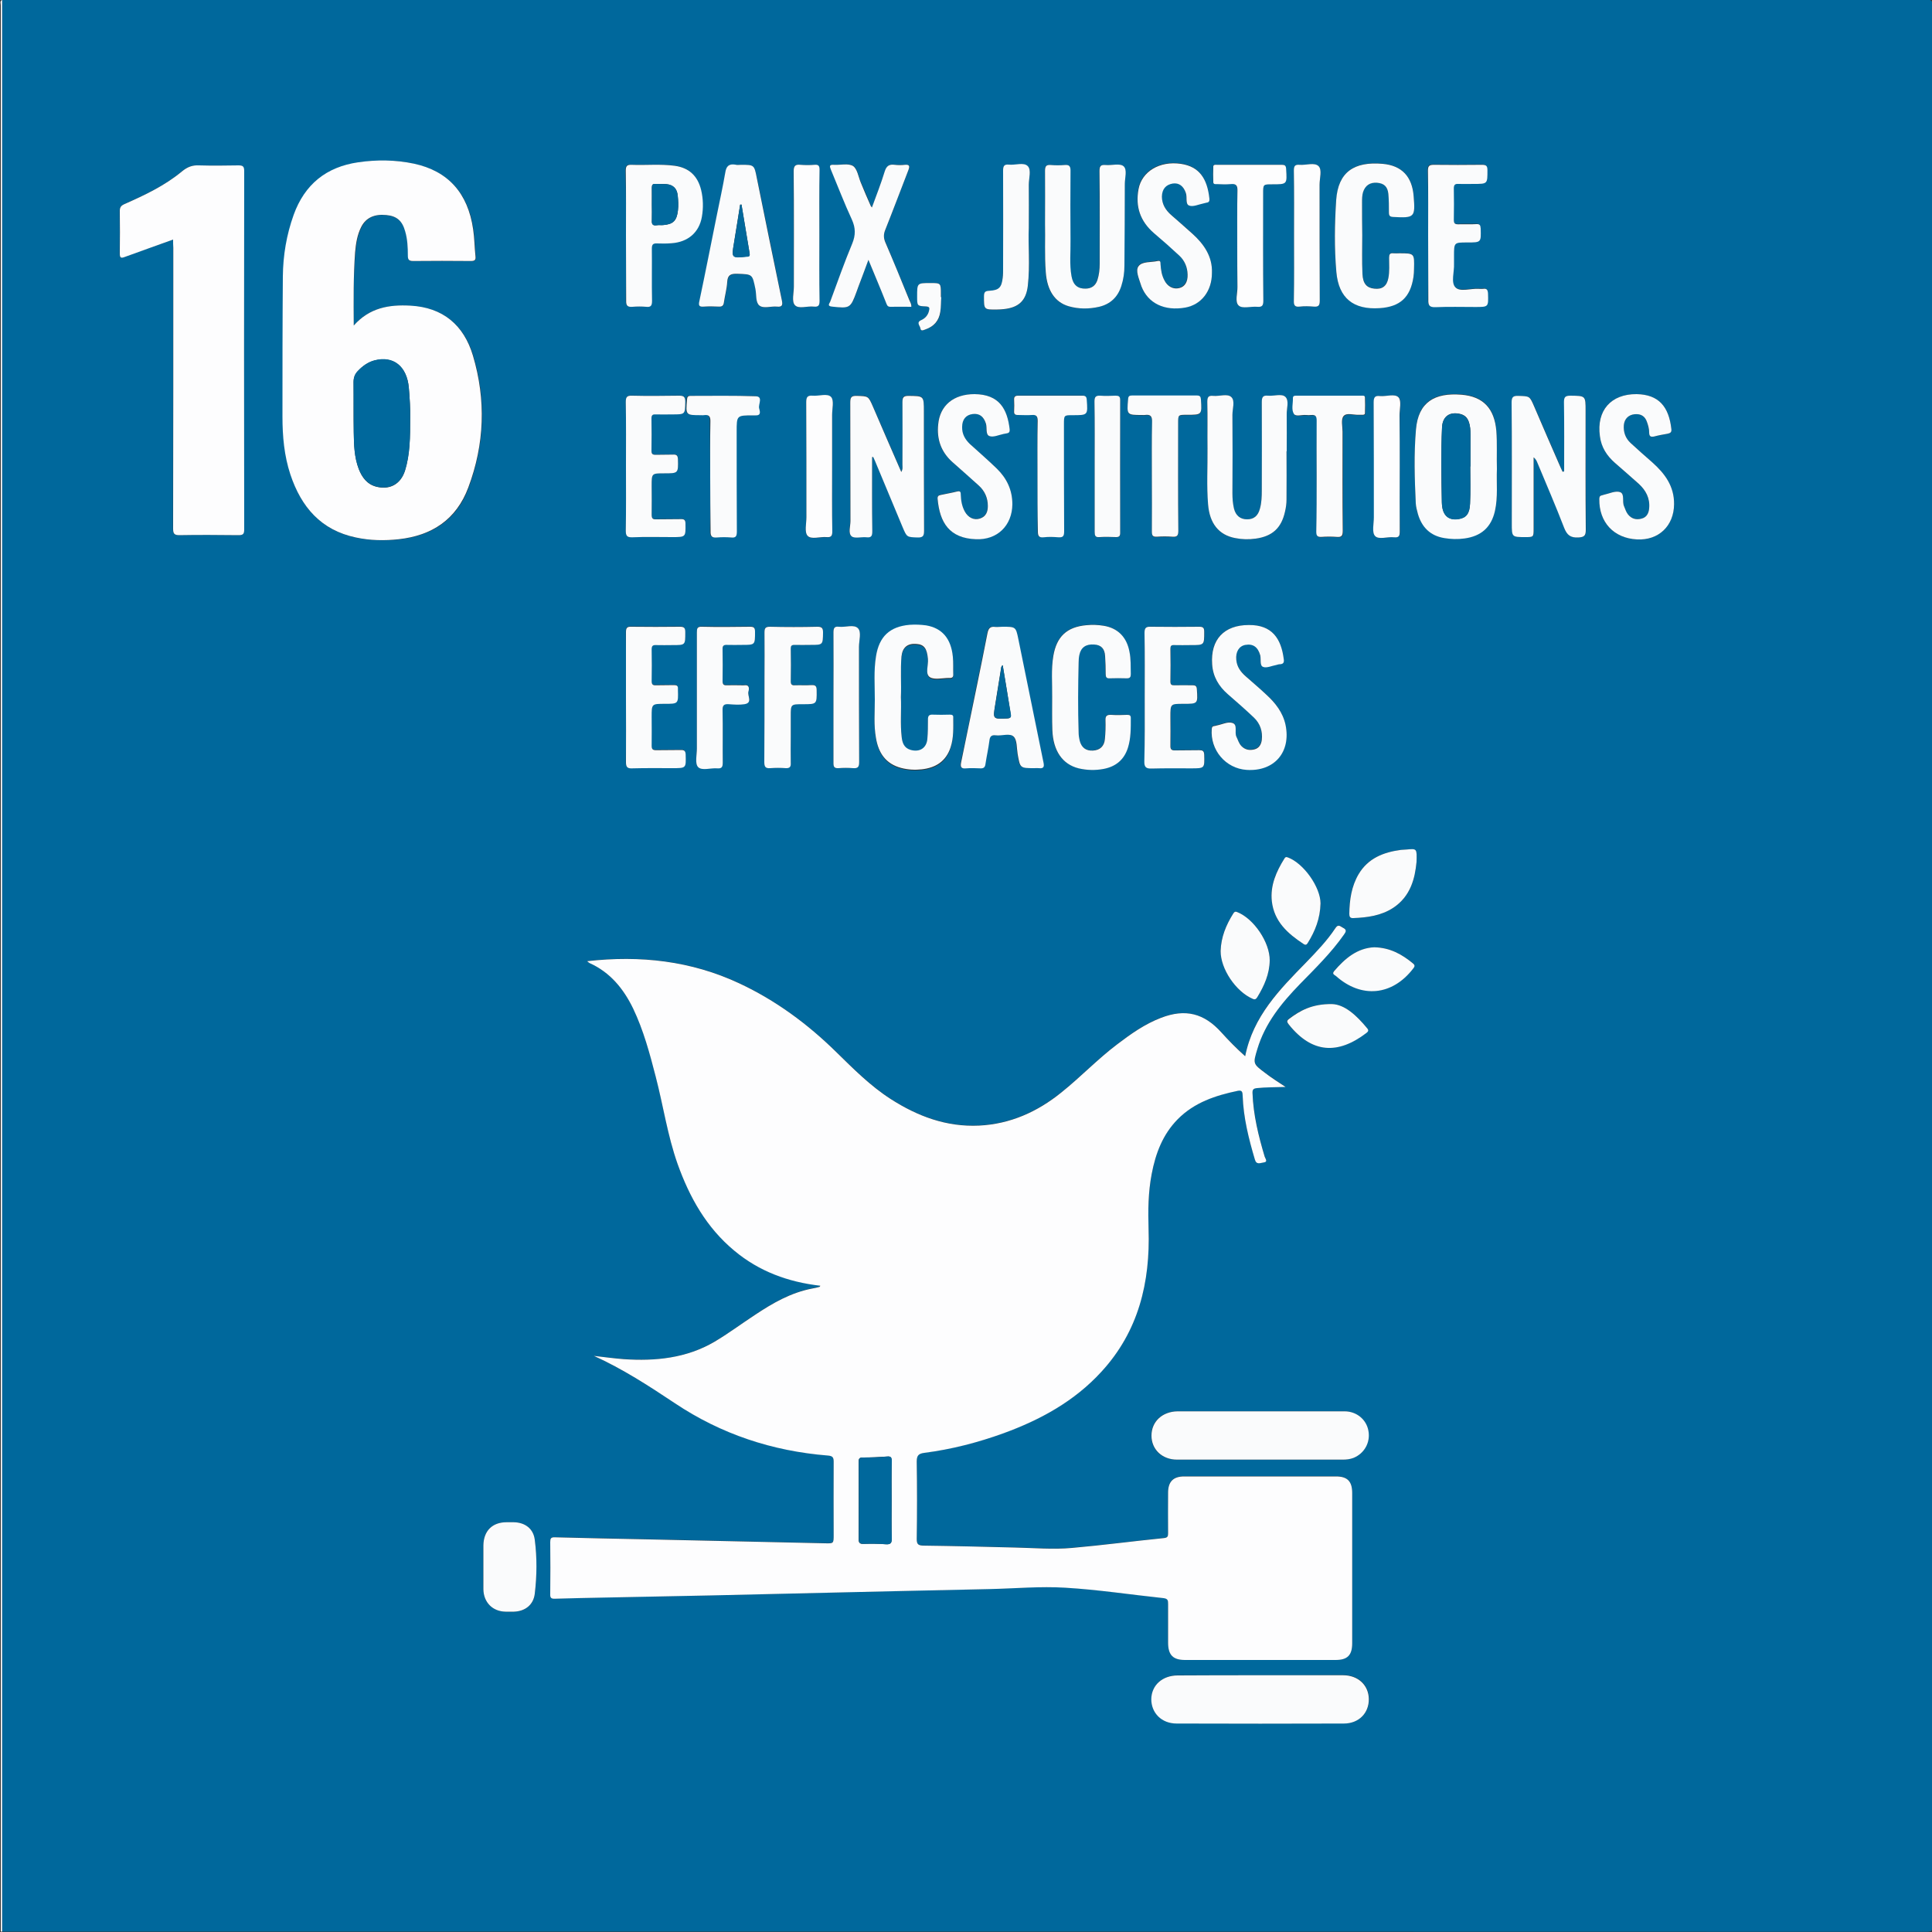 <?xml version="1.0" encoding="utf-8"?>
<!-- Generator: Adobe Illustrator 27.8.1, SVG Export Plug-In . SVG Version: 6.00 Build 0)  -->
<svg version="1.1" id="Calque_1" xmlns="http://www.w3.org/2000/svg" xmlns:xlink="http://www.w3.org/1999/xlink" x="0px" y="0px"
	 width="100px" height="100px" viewBox="0 0 100 100" style="enable-background:new 0 0 100 100;" xml:space="preserve">
<rect x="0" y="0" width="100" height="100" fill="#333333" stroke="none"/>
<style type="text/css">
	.st0{fill:#E5243B;}
	.st1{fill:#FFFFFF;}
	.st2{fill:#4C9F38;}
	.st3{fill:#DDA83A;}
	.st4{fill:#FFFFFE;}
	.st5{fill:#FFFEFD;}
	.st6{fill:#FFFEFE;}
	.st7{fill:#FFFEFC;}
	.st8{fill:#FEFDFB;}
	.st9{fill:#FEFEFC;}
	.st10{fill:#FEFDFC;}
	.st11{fill:#EAC985;}
	.st12{fill:#F7E9CD;}
	.st13{fill:#C4192D;}
	.st14{fill:#FEFDFD;}
	.st15{fill:#FDFAFA;}
	.st16{fill:#FE3A21;}
	.st17{fill:#FEF8F7;}
	.st18{fill:#26BCE1;}
	.st19{fill:#FDFEFE;}
	.st20{fill:#FAFDFE;}
	.st21{fill:#FBC20B;}
	.st22{fill:#FEFEFD;}
	.st23{fill:#FEFDFA;}
	.st24{fill:#A11942;}
	.st25{fill:#FDFDFD;}
	.st26{fill:#FCF9FA;}
	.st27{fill:#FC6925;}
	.st28{fill:#FEFBFA;}
	.st29{fill:#DC1367;}
	.st30{fill:#FDFAFC;}
	.st31{fill:#FC9C24;}
	.st32{fill:#BE8B2E;}
	.st33{fill:#FDFCFA;}
	.st34{fill:#3F7E44;}
	.st35{fill:#FDFEFD;}
	.st36{fill:#FAFBFA;}
	.st37{fill:#0A96D8;}
	.st38{fill:#FEFEFE;}
	.st39{fill:#FAFCFD;}
	.st40{fill:#56BF2B;}
	.st41{fill:#FCFDFC;}
	.st42{fill:#00689C;}
	.st43{fill:#FDFDFE;}
	.st44{fill:#FAFBFC;}
	.st45{fill:#19486A;}
	.st46{fill:#FCFDFD;}
</style>
<g>
	<path class="st42" d="M0.11-0.01c33.2,0,66.41,0,99.61-0.01c0.25,0,0.31,0.06,0.31,0.31c-0.01,33.13-0.01,66.26,0,99.39
		c0,0.25-0.06,0.31-0.31,0.31c-33.2-0.01-66.41-0.01-99.61-0.01C0.11,66.65,0.11,33.32,0.11-0.01z M30.74,70.18
		c1.49,0.68,2.85,1.55,4.19,2.44c2.41,1.6,5.06,2.48,7.93,2.71c0.23,0.02,0.29,0.1,0.29,0.32c-0.01,1.26,0,2.51,0,3.77
		c0,0.46,0,0.46-0.46,0.45c-3.02-0.07-6.03-0.13-9.05-0.2c-1.64-0.04-3.28-0.07-4.92-0.11c-0.2-0.01-0.24,0.07-0.24,0.25
		c0.01,0.89,0.01,1.78,0,2.67c0,0.2,0.04,0.27,0.25,0.26c0.85-0.03,1.71-0.04,2.56-0.06c1.82-0.04,3.64-0.07,5.46-0.11
		c3.17-0.07,6.34-0.15,9.51-0.22c1.66-0.04,3.33-0.07,4.99-0.11c1.3-0.03,2.6-0.15,3.89-0.07c1.7,0.1,3.4,0.36,5.09,0.54
		c0.22,0.02,0.24,0.12,0.23,0.3c-0.01,0.67,0,1.33,0,2c0,0.64,0.25,0.9,0.88,0.9c2.6,0,5.2,0,7.79,0c0.62,0,0.86-0.24,0.86-0.87
		c0-2.59,0-5.18,0-7.77c0-0.6-0.25-0.86-0.84-0.86c-2.62,0-5.24,0-7.86,0c-0.56,0-0.83,0.27-0.83,0.84c0,0.7,0,1.4,0,2.1
		c0,0.15-0.02,0.23-0.21,0.25c-1.59,0.17-3.17,0.37-4.76,0.51c-0.98,0.09-1.97,0-2.96-0.02c-1.59-0.03-3.17-0.08-4.76-0.1
		c-0.27,0-0.32-0.1-0.32-0.35c0.01-1.33,0.02-2.67,0-4c-0.01-0.31,0.09-0.41,0.39-0.45c1.4-0.18,2.76-0.53,4.09-1.01
		c1.92-0.7,3.68-1.66,5.08-3.19c1.92-2.09,2.53-4.63,2.44-7.38c-0.03-0.96-0.01-1.91,0.16-2.85c0.2-1.06,0.57-2.05,1.35-2.84
		c0.86-0.87,1.96-1.22,3.11-1.47c0.24-0.05,0.24,0.09,0.25,0.26c0.04,1.13,0.31,2.21,0.63,3.29c0.09,0.29,0.29,0.18,0.45,0.16
		c0.25-0.03,0.09-0.2,0.06-0.3c-0.32-1.08-0.58-2.16-0.63-3.29c-0.01-0.19,0.04-0.24,0.23-0.26c0.47-0.05,0.94-0.04,1.48-0.06
		c-0.23-0.15-0.4-0.26-0.56-0.37c-0.16-0.11-0.33-0.23-0.49-0.35c-0.64-0.48-0.63-0.48-0.41-1.24c0.4-1.34,1.25-2.38,2.2-3.36
		c0.79-0.82,1.62-1.62,2.28-2.56c0.1-0.15,0.15-0.26-0.05-0.36c-0.14-0.07-0.24-0.21-0.39,0.02c-0.42,0.65-0.96,1.22-1.51,1.77
		c-1.37,1.4-2.75,2.79-3.16,4.86c-0.45-0.41-0.85-0.81-1.23-1.23c-0.9-0.99-1.87-1.23-3.12-0.76c-0.84,0.32-1.56,0.83-2.27,1.37
		c-1.02,0.77-1.9,1.7-2.9,2.5c-1.24,0.99-2.63,1.63-4.25,1.71c-1.69,0.08-3.18-0.48-4.57-1.37c-1.06-0.68-1.94-1.58-2.84-2.45
		c-1.48-1.44-3.12-2.66-5-3.54c-2.5-1.17-5.13-1.45-7.88-1.15c0.06,0.05,0.09,0.08,0.13,0.1c1.06,0.49,1.75,1.33,2.25,2.35
		c0.54,1.13,0.86,2.33,1.17,3.53c0.39,1.5,0.61,3.04,1.13,4.51c0.61,1.73,1.5,3.29,2.93,4.49c1.29,1.08,2.8,1.62,4.46,1.82
		c-0.02,0.03-0.04,0.05-0.05,0.06c-0.12,0.03-0.24,0.06-0.35,0.08c-1.11,0.21-2.07,0.76-3,1.38c-0.69,0.46-1.36,0.96-2.08,1.38
		c-1.45,0.86-3.05,1.02-4.69,0.9C31.77,70.31,31.25,70.23,30.74,70.18z M18.31,16.85c-0.01-1.31-0.02-2.55,0.09-3.78
		c0.04-0.45,0.11-0.91,0.32-1.32c0.24-0.47,0.68-0.68,1.29-0.61c0.54,0.06,0.83,0.3,0.98,0.84c0.11,0.41,0.14,0.83,0.14,1.25
		c0,0.2,0.03,0.3,0.27,0.29c1-0.01,2-0.01,3,0c0.2,0,0.24-0.07,0.23-0.25c-0.05-0.46-0.05-0.93-0.12-1.39
		c-0.27-1.87-1.29-3.01-3.07-3.4c-0.95-0.21-1.92-0.21-2.88-0.07c-1.65,0.24-2.77,1.14-3.34,2.72c-0.37,1.03-0.55,2.1-0.56,3.19
		c-0.02,2.42-0.01,4.84-0.02,7.26c0,1.01,0.09,2.02,0.41,2.99c0.55,1.69,1.58,2.88,3.39,3.26c0.73,0.15,1.48,0.17,2.22,0.09
		c1.72-0.19,2.99-1.02,3.6-2.68c0.83-2.24,0.92-4.53,0.24-6.82c-0.47-1.58-1.55-2.5-3.24-2.59C20.15,15.76,19.13,15.91,18.31,16.85z
		 M8.96,12.4c0,0.17,0,0.3,0,0.43c0,4.84,0,9.69-0.01,14.53c0,0.25,0.05,0.34,0.32,0.34c1.02-0.02,2.04-0.01,3.06,0
		c0.23,0,0.3-0.05,0.3-0.29c-0.01-6.19-0.01-12.38,0-18.56c0-0.25-0.08-0.29-0.3-0.29c-0.68,0.01-1.35,0.02-2.03,0
		C9.95,8.54,9.69,8.63,9.41,8.87c-0.88,0.74-1.92,1.22-2.97,1.69c-0.18,0.08-0.25,0.16-0.25,0.36c0.01,0.73,0.01,1.47,0,2.2
		c0,0.22,0.04,0.26,0.26,0.18C7.27,12.99,8.1,12.71,8.96,12.4z M65.24,73.05c-1.43,0-2.86,0-4.3,0c-0.79,0-1.35,0.53-1.35,1.26
		c0,0.72,0.55,1.24,1.32,1.24c2.86,0,5.73,0,8.59,0c0.19,0,0.38-0.02,0.55-0.09c0.56-0.23,0.88-0.8,0.77-1.4
		c-0.1-0.58-0.61-1.01-1.23-1.01C68.15,73.04,66.7,73.05,65.24,73.05z M65.23,86.71c-1.42,0-2.84,0-4.26,0
		c-0.79,0-1.36,0.51-1.37,1.23c-0.01,0.71,0.53,1.26,1.31,1.26c2.89,0.01,5.77,0.01,8.66,0c0.77,0,1.3-0.54,1.29-1.27
		c-0.01-0.72-0.56-1.23-1.33-1.23C68.09,86.71,66.66,86.71,65.23,86.71z M77.48,24.28c-0.02-0.67,0.02-1.33-0.03-2
		c-0.09-1.15-0.66-1.78-1.81-1.87c-1.39-0.11-2.23,0.38-2.35,1.8c-0.11,1.27-0.07,2.55-0.01,3.82c0.01,0.19,0.05,0.37,0.11,0.55
		c0.2,0.69,0.64,1.13,1.36,1.25c0.35,0.06,0.7,0.08,1.06,0.02c0.87-0.13,1.38-0.59,1.57-1.43C77.54,25.73,77.45,25,77.48,24.28z
		 M80.96,24.4c-0.02,0.01-0.05,0.01-0.07,0.02c-0.04-0.09-0.09-0.17-0.12-0.26c-0.45-1.05-0.91-2.09-1.36-3.14
		c-0.23-0.53-0.23-0.51-0.81-0.53c-0.27-0.01-0.36,0.06-0.35,0.34c0.01,2.09,0.01,4.17,0.01,6.26c0,0.71,0,0.71,0.7,0.71
		c0.43,0,0.43,0,0.43-0.45c0-1.23,0-2.45,0-3.68c0.1,0.08,0.15,0.17,0.19,0.27c0.47,1.12,0.95,2.24,1.39,3.38
		c0.15,0.38,0.33,0.52,0.74,0.5c0.31-0.02,0.38-0.1,0.38-0.4c-0.01-2.05-0.01-4.11-0.01-6.16c0-0.78,0-0.77-0.78-0.78
		c-0.25,0-0.34,0.06-0.34,0.33C80.97,22.01,80.96,23.2,80.96,24.4z M45.14,23.66c0.02-0.01,0.04-0.01,0.06-0.02
		c0.03,0.07,0.06,0.13,0.09,0.2c0.48,1.14,0.95,2.29,1.43,3.43c0.22,0.53,0.22,0.51,0.77,0.53c0.29,0.01,0.34-0.09,0.34-0.36
		c-0.01-2.05-0.01-4.11-0.01-6.16c0-0.82,0-0.8-0.81-0.81c-0.27,0-0.31,0.1-0.3,0.33c0.01,1.08,0.01,2.15,0,3.23
		c0,0.11,0.03,0.23-0.06,0.38c-0.5-1.16-0.99-2.28-1.47-3.39c-0.24-0.55-0.24-0.53-0.83-0.55C44.05,20.47,44,20.56,44,20.83
		c0.01,2.04,0,4.09,0.01,6.13c0,0.27-0.13,0.64,0.06,0.79c0.16,0.13,0.51,0.02,0.77,0.05c0.26,0.03,0.3-0.08,0.3-0.32
		C45.13,26.21,45.14,24.94,45.14,23.66z M54.09,11.59c0.02,0.73-0.03,1.62,0.03,2.51c0.07,0.93,0.47,1.54,1.18,1.75
		c0.52,0.15,1.05,0.15,1.58,0.03c0.6-0.14,0.97-0.51,1.15-1.08c0.11-0.34,0.16-0.69,0.16-1.05c0.01-1.41,0.02-2.82,0.02-4.23
		c0-0.32,0.14-0.75-0.07-0.92c-0.2-0.16-0.62-0.03-0.93-0.06c-0.25-0.02-0.32,0.06-0.31,0.31c0.01,1.6,0.01,3.2,0.01,4.8
		c0,0.29-0.03,0.58-0.12,0.85c-0.1,0.28-0.29,0.43-0.6,0.44c-0.42,0.01-0.66-0.19-0.74-0.65c-0.11-0.62-0.05-1.24-0.05-1.86
		c-0.01-1.2-0.01-2.4,0-3.6c0-0.23-0.06-0.31-0.3-0.29c-0.24,0.02-0.49,0.02-0.73,0c-0.24-0.02-0.3,0.08-0.29,0.3
		C54.1,9.7,54.09,10.57,54.09,11.59z M66.59,23.36c0,0,0.01,0,0.01,0c0-0.63,0.01-1.27,0-1.9c-0.01-0.32,0.14-0.73-0.07-0.92
		c-0.19-0.18-0.6-0.02-0.9-0.06c-0.28-0.03-0.32,0.1-0.32,0.34c0.01,1.52,0.01,3.04,0,4.56c0,0.32-0.01,0.64-0.1,0.96
		c-0.1,0.37-0.32,0.54-0.66,0.54c-0.35,0-0.6-0.19-0.68-0.56c-0.06-0.26-0.08-0.52-0.08-0.79c0-1.35,0.01-2.71,0-4.06
		c0-0.32,0.14-0.73-0.06-0.92c-0.2-0.19-0.62-0.03-0.93-0.06c-0.27-0.03-0.31,0.09-0.31,0.32c0.01,0.8,0,1.6,0.01,2.4
		c0.01,0.97-0.04,1.93,0.03,2.9c0.08,0.99,0.56,1.59,1.4,1.74c0.35,0.06,0.7,0.08,1.06,0.03c0.86-0.12,1.33-0.54,1.52-1.39
		c0.05-0.2,0.08-0.42,0.08-0.63C66.59,25.03,66.59,24.2,66.59,23.36z M46.63,36.08c0.03-0.69-0.04-1.38,0.03-2.06
		c0.05-0.48,0.31-0.69,0.78-0.65c0.4,0.03,0.54,0.23,0.59,0.78c0.03,0.32-0.16,0.76,0.1,0.94c0.23,0.15,0.64,0.04,0.98,0.04
		c0.01,0,0.02,0,0.03,0c0.14,0.02,0.2-0.04,0.2-0.19c-0.01-0.3,0.01-0.6-0.02-0.9c-0.1-0.95-0.56-1.49-1.38-1.63
		c-0.29-0.05-0.57-0.06-0.86-0.03c-1.03,0.08-1.58,0.61-1.74,1.64c-0.11,0.74-0.05,1.49-0.06,2.23c0,0.66-0.06,1.33,0.06,1.99
		c0.13,0.77,0.51,1.34,1.31,1.55c0.35,0.09,0.7,0.1,1.06,0.07c0.72-0.08,1.26-0.4,1.49-1.13c0.17-0.51,0.14-1.03,0.14-1.55
		c0-0.15-0.08-0.15-0.19-0.15c-0.29,0-0.58,0.01-0.87,0c-0.19-0.01-0.25,0.06-0.25,0.25c0,0.33,0.01,0.67-0.03,1
		c-0.05,0.49-0.41,0.71-0.88,0.57c-0.34-0.1-0.42-0.37-0.45-0.67C46.6,37.45,46.66,36.76,46.63,36.08z M70.51,12.17
		C70.51,12.17,70.51,12.17,70.51,12.17c-0.01-0.57-0.01-1.13-0.01-1.7c0-0.18,0-0.35,0.05-0.53c0.11-0.35,0.36-0.51,0.73-0.49
		c0.35,0.03,0.54,0.19,0.58,0.57c0.03,0.32,0.03,0.64,0.03,0.96c0,0.17,0.04,0.23,0.22,0.24c1.1,0.06,1.15,0.02,1.06-1.08
		c-0.08-1-0.61-1.58-1.6-1.67c-1.48-0.13-2.3,0.42-2.41,1.88c-0.09,1.24-0.1,2.49,0.01,3.72c0.12,1.36,0.89,1.96,2.24,1.87
		c1.06-0.07,1.59-0.56,1.75-1.61c0.02-0.14,0.03-0.29,0.03-0.43c0.02-0.8,0.02-0.8-0.77-0.8c-0.1,0-0.2,0.01-0.3,0
		c-0.18-0.02-0.22,0.06-0.22,0.23c0,0.35,0.03,0.71-0.04,1.06c-0.08,0.41-0.32,0.59-0.73,0.54c-0.39-0.04-0.59-0.27-0.61-0.77
		C70.5,13.51,70.51,12.84,70.51,12.17z M54.46,36.08c0,0.57-0.01,1.13,0,1.7c0.03,1.07,0.52,1.77,1.36,1.98
		c0.42,0.11,0.85,0.11,1.29,0.03c0.63-0.12,1.06-0.47,1.26-1.09c0.16-0.51,0.15-1.03,0.15-1.55c0-0.14-0.07-0.16-0.19-0.16
		c-0.28,0-0.56,0.01-0.83,0c-0.22-0.01-0.29,0.05-0.29,0.28c0.01,0.32,0,0.64-0.03,0.96c-0.03,0.39-0.26,0.59-0.62,0.61
		c-0.37,0.02-0.61-0.16-0.69-0.53c-0.03-0.13-0.04-0.26-0.05-0.4c-0.04-1.21-0.04-2.42,0-3.63c0-0.13,0.01-0.27,0.04-0.4
		c0.08-0.38,0.34-0.56,0.76-0.53c0.36,0.03,0.55,0.21,0.57,0.6c0.02,0.31,0.02,0.62,0.03,0.93c0,0.15,0.03,0.23,0.2,0.22
		c0.3-0.01,0.6-0.01,0.9,0c0.17,0.01,0.21-0.06,0.2-0.22c-0.01-0.39,0.01-0.78-0.07-1.16c-0.15-0.75-0.61-1.22-1.33-1.34
		c-0.3-0.05-0.6-0.06-0.9-0.03c-1.01,0.09-1.54,0.6-1.71,1.59C54.4,34.66,54.48,35.38,54.46,36.08z M51.9,32.44
		c-0.13,0-0.27,0.02-0.4,0c-0.27-0.04-0.36,0.08-0.41,0.33c-0.16,0.88-0.35,1.76-0.53,2.64c-0.27,1.35-0.54,2.69-0.83,4.03
		c-0.05,0.24-0.01,0.35,0.26,0.32c0.24-0.02,0.49-0.01,0.73,0c0.18,0.01,0.25-0.06,0.27-0.24c0.05-0.39,0.14-0.78,0.2-1.18
		c0.03-0.21,0.1-0.31,0.33-0.29c0.32,0.04,0.72-0.13,0.93,0.07c0.18,0.18,0.15,0.58,0.2,0.88c0.12,0.75,0.12,0.75,0.87,0.75
		c0.08,0,0.16-0.01,0.23,0c0.25,0.04,0.29-0.07,0.24-0.3c-0.44-2.13-0.86-4.25-1.3-6.38C52.57,32.44,52.56,32.44,51.9,32.44z
		 M38.36,8.53c-0.1,0-0.2,0.01-0.3,0c-0.33-0.06-0.46,0.08-0.51,0.41c-0.12,0.74-0.29,1.48-0.44,2.22c-0.3,1.48-0.59,2.96-0.9,4.43
		c-0.05,0.25,0.01,0.3,0.24,0.29c0.25-0.02,0.51-0.01,0.77,0c0.17,0.01,0.24-0.06,0.26-0.22c0.05-0.35,0.15-0.7,0.17-1.05
		c0.03-0.36,0.17-0.44,0.52-0.43c0.79,0.03,0.79,0.01,0.94,0.79c0.06,0.29-0.01,0.69,0.2,0.85c0.22,0.18,0.6,0.02,0.91,0.06
		c0.28,0.03,0.31-0.07,0.26-0.32c-0.44-2.12-0.86-4.24-1.3-6.35C39.03,8.53,39.03,8.53,38.36,8.53z M50.44,20.4
		c-1.08,0-1.79,0.58-1.89,1.56c-0.08,0.77,0.15,1.42,0.73,1.94c0.46,0.41,0.92,0.8,1.37,1.22c0.31,0.28,0.47,0.65,0.47,1.06
		c0,0.3-0.09,0.56-0.41,0.65c-0.31,0.1-0.61-0.05-0.78-0.36c-0.15-0.27-0.2-0.56-0.21-0.87c0-0.13-0.02-0.21-0.19-0.17
		c-0.28,0.07-0.56,0.12-0.85,0.18c-0.11,0.02-0.17,0.07-0.16,0.2c0.11,1.22,0.61,2.04,1.98,2.09c1.11,0.04,1.88-0.71,1.89-1.81
		c0.01-0.74-0.29-1.34-0.8-1.84c-0.45-0.44-0.94-0.85-1.4-1.28c-0.26-0.23-0.41-0.52-0.4-0.88c0.01-0.39,0.2-0.63,0.55-0.67
		c0.34-0.04,0.56,0.12,0.68,0.49c0.07,0.22-0.03,0.57,0.18,0.65c0.21,0.08,0.49-0.07,0.74-0.11c0.05-0.01,0.11-0.02,0.16-0.03
		c0.13-0.02,0.16-0.09,0.15-0.21C52.14,21.18,51.73,20.41,50.44,20.4z M84.71,20.4c-1.33-0.01-2.08,0.85-1.9,2.17
		c0.08,0.57,0.36,1.01,0.78,1.39c0.41,0.36,0.82,0.71,1.23,1.08c0.37,0.34,0.59,0.75,0.54,1.27c-0.02,0.25-0.12,0.46-0.38,0.53
		c-0.28,0.07-0.53,0.01-0.72-0.22c-0.1-0.12-0.14-0.27-0.2-0.42c-0.11-0.24,0.05-0.64-0.21-0.73c-0.24-0.08-0.56,0.08-0.84,0.14
		c-0.03,0.01-0.06,0.02-0.1,0.03c-0.11,0.02-0.13,0.09-0.13,0.19c-0.02,1.2,0.75,2.03,1.95,2.09c1.12,0.06,1.9-0.7,1.92-1.82
		c0.01-0.93-0.48-1.59-1.13-2.17c-0.37-0.33-0.75-0.66-1.12-1c-0.27-0.25-0.38-0.57-0.35-0.93c0.03-0.33,0.24-0.53,0.56-0.56
		c0.32-0.03,0.54,0.1,0.64,0.41c0.05,0.17,0.1,0.34,0.11,0.52c0.01,0.21,0.06,0.28,0.27,0.22c0.22-0.06,0.46-0.09,0.68-0.14
		c0.14-0.02,0.22-0.07,0.2-0.24C86.38,21.05,85.86,20.42,84.71,20.4z M64.64,32.35c-1.28,0-1.99,0.74-1.91,2.01
		c0.04,0.64,0.34,1.13,0.81,1.55c0.46,0.4,0.92,0.8,1.36,1.22c0.32,0.31,0.45,0.71,0.4,1.15c-0.03,0.23-0.14,0.43-0.39,0.49
		c-0.25,0.06-0.49,0.02-0.67-0.18c-0.12-0.14-0.17-0.31-0.25-0.47c-0.12-0.24,0.08-0.63-0.21-0.72c-0.23-0.07-0.54,0.08-0.81,0.13
		c-0.04,0.01-0.09,0.03-0.13,0.03c-0.1,0.01-0.12,0.06-0.13,0.15c-0.09,1.09,0.72,2.04,1.81,2.12c1.43,0.1,2.31-0.92,2.01-2.33
		c-0.14-0.65-0.53-1.14-1-1.57c-0.35-0.32-0.72-0.63-1.07-0.95c-0.26-0.23-0.45-0.49-0.48-0.85c-0.04-0.41,0.15-0.7,0.47-0.77
		c0.41-0.08,0.66,0.1,0.77,0.54c0.06,0.21-0.03,0.52,0.15,0.6c0.19,0.07,0.45-0.06,0.68-0.1c0.07-0.01,0.13-0.03,0.2-0.04
		c0.16-0.01,0.2-0.09,0.19-0.24C66.32,33.05,65.84,32.34,64.64,32.35z M62.73,14.12c0.03-0.85-0.42-1.49-1.03-2.05
		c-0.36-0.33-0.74-0.64-1.1-0.97c-0.28-0.25-0.47-0.56-0.47-0.95c0-0.38,0.2-0.62,0.56-0.67c0.32-0.05,0.56,0.13,0.68,0.49
		c0.08,0.22-0.04,0.57,0.17,0.65c0.2,0.08,0.49-0.06,0.74-0.11c0.05-0.01,0.11-0.03,0.16-0.04c0.12-0.01,0.17-0.08,0.15-0.2
		c-0.11-1.04-0.52-1.67-1.48-1.81c-1.09-0.16-2.02,0.39-2.19,1.31c-0.17,0.91,0.08,1.66,0.79,2.27c0.45,0.38,0.89,0.77,1.32,1.17
		c0.28,0.26,0.42,0.6,0.43,0.98c0.01,0.38-0.15,0.63-0.43,0.7c-0.31,0.08-0.61-0.08-0.78-0.42c-0.12-0.25-0.16-0.53-0.19-0.8
		c-0.01-0.09,0.02-0.22-0.15-0.18c-0.34,0.08-0.8,0.02-0.99,0.27c-0.17,0.23,0.02,0.64,0.12,0.95c0.01,0.03,0.02,0.06,0.03,0.09
		c0.34,0.88,1.19,1.29,2.27,1.1C62.19,15.77,62.73,15.07,62.73,14.12z M44.95,13.45c0.32,0.77,0.62,1.48,0.91,2.18
		c0.04,0.11,0.05,0.24,0.23,0.24c0.36-0.01,0.73,0,1.09,0c0.01-0.14-0.06-0.24-0.1-0.34c-0.42-1-0.83-2.01-1.25-3.01
		c-0.1-0.22-0.09-0.41,0-0.63c0.41-1.03,0.79-2.07,1.2-3.1c0.08-0.2,0.06-0.28-0.18-0.27c-0.18,0.01-0.36,0.02-0.53,0
		c-0.29-0.04-0.43,0.07-0.52,0.35c-0.2,0.62-0.43,1.23-0.66,1.86c-0.04-0.05-0.06-0.06-0.06-0.08c-0.17-0.41-0.34-0.82-0.52-1.22
		c-0.13-0.3-0.18-0.71-0.4-0.85c-0.24-0.15-0.64-0.03-0.98-0.06c-0.25-0.02-0.24,0.08-0.16,0.26c0.36,0.86,0.69,1.73,1.08,2.57
		c0.2,0.44,0.21,0.81,0.02,1.25c-0.41,0.98-0.76,1.98-1.13,2.98c-0.03,0.09-0.2,0.24,0.08,0.28c0.93,0.11,0.96,0.09,1.28-0.78
		c0.03-0.08,0.06-0.17,0.09-0.25C44.6,14.4,44.76,13.96,44.95,13.45z M32.4,12.19c0,1.12,0.01,2.24-0.01,3.36
		c0,0.27,0.08,0.34,0.33,0.32c0.23-0.02,0.47-0.02,0.7,0c0.25,0.02,0.32-0.06,0.31-0.31c-0.02-0.9,0-1.8-0.01-2.7
		c0-0.2,0.05-0.28,0.26-0.27c0.25,0.01,0.51,0.01,0.76-0.01c0.85-0.06,1.43-0.56,1.57-1.37c0.08-0.46,0.07-0.93-0.04-1.39
		c-0.18-0.73-0.62-1.15-1.37-1.25c-0.74-0.1-1.48-0.02-2.23-0.05c-0.23-0.01-0.3,0.06-0.3,0.3C32.41,9.95,32.4,11.07,32.4,12.19z
		 M59.25,36.09c0,1.1,0.01,2.2-0.01,3.3c-0.01,0.32,0.1,0.38,0.39,0.38c0.68-0.02,1.35-0.01,2.03-0.01c0.71,0,0.7,0,0.68-0.71
		c-0.01-0.21-0.09-0.23-0.26-0.23c-0.41,0.01-0.82-0.01-1.23,0.01c-0.2,0.01-0.27-0.05-0.26-0.26c0.02-0.49,0-0.98,0-1.47
		c0-0.68,0-0.68,0.67-0.68c0.76,0,0.76,0,0.7-0.75c-0.01-0.16-0.06-0.21-0.22-0.21c-0.31,0.01-0.62,0-0.93,0
		c-0.14,0-0.23-0.01-0.22-0.19c0.01-0.57,0.01-1.13,0-1.7c0-0.14,0.04-0.2,0.19-0.19c0.29,0.01,0.58,0,0.87,0
		c0.7,0,0.69,0,0.69-0.69c0-0.2-0.05-0.26-0.26-0.26c-0.83,0.01-1.66,0.01-2.5,0c-0.25,0-0.34,0.05-0.33,0.32
		C59.26,33.87,59.25,34.98,59.25,36.09z M73.92,12.19c0,1.1,0.01,2.2-0.01,3.3c0,0.29,0.05,0.4,0.37,0.39
		c0.69-0.03,1.37-0.01,2.06-0.01c0.69,0,0.68,0,0.66-0.69c-0.01-0.18-0.05-0.27-0.25-0.25c-0.08,0.01-0.16,0.01-0.23,0
		c-0.42-0.02-0.97,0.18-1.21-0.08c-0.24-0.25-0.05-0.8-0.07-1.22c-0.01-0.13,0-0.27,0-0.4c0-0.7,0-0.7,0.68-0.7
		c0.73,0,0.72,0,0.7-0.72c-0.01-0.17-0.05-0.23-0.23-0.23c-0.31,0.01-0.62-0.01-0.93,0.01c-0.17,0.01-0.23-0.05-0.23-0.23
		c0.01-0.54,0.01-1.09,0-1.63c0-0.18,0.06-0.23,0.23-0.23c0.27,0.01,0.53,0,0.8,0c0.72,0,0.71,0,0.71-0.71
		c0-0.22-0.07-0.28-0.28-0.28c-0.83,0.01-1.66,0.01-2.5,0c-0.23,0-0.3,0.06-0.3,0.3C73.93,9.95,73.92,11.07,73.92,12.19z
		 M32.4,36.08c0,1.12,0.01,2.24-0.01,3.36c0,0.26,0.07,0.32,0.32,0.31c0.7-0.02,1.4-0.01,2.1-0.01c0.7,0,0.69,0,0.67-0.71
		c-0.01-0.17-0.05-0.23-0.23-0.23c-0.43,0.01-0.87,0-1.3,0.01c-0.17,0-0.23-0.06-0.23-0.23c0.01-0.5,0-1,0-1.5
		c0-0.67,0-0.67,0.68-0.67c0.7,0,0.7,0,0.68-0.71c0-0.02,0-0.04,0-0.07c0.01-0.15-0.06-0.19-0.2-0.19
		c-0.31,0.01-0.62-0.01-0.93,0.01c-0.17,0.01-0.23-0.04-0.23-0.22c0.01-0.54,0.01-1.09,0-1.63c0-0.17,0.04-0.24,0.22-0.23
		c0.29,0.01,0.58,0,0.87,0c0.66,0,0.65,0,0.65-0.66c0-0.21-0.04-0.29-0.27-0.29c-0.84,0.01-1.69,0.01-2.53,0
		c-0.22,0-0.27,0.07-0.27,0.28C32.41,33.84,32.4,34.96,32.4,36.08z M32.4,24.12c0,1.11,0.01,2.22-0.01,3.33
		c0,0.27,0.05,0.36,0.34,0.35c0.69-0.02,1.38-0.01,2.06-0.01c0.7,0,0.7,0,0.69-0.69c0-0.19-0.05-0.25-0.24-0.24
		c-0.42,0.01-0.84-0.01-1.27,0.01c-0.19,0.01-0.25-0.06-0.24-0.24c0.01-0.5,0-1,0-1.5c0-0.64,0-0.64,0.65-0.64
		c0.74,0,0.73,0,0.71-0.74c0-0.2-0.08-0.24-0.26-0.23c-0.3,0.01-0.6,0-0.9,0.01c-0.16,0.01-0.21-0.05-0.21-0.21
		c0.01-0.56,0.01-1.11,0-1.67c0-0.16,0.05-0.22,0.21-0.21c0.29,0.01,0.58,0,0.87,0c0.67,0,0.65,0,0.67-0.66
		c0.01-0.27-0.09-0.31-0.33-0.31c-0.81,0.01-1.62,0.02-2.43,0c-0.28-0.01-0.32,0.09-0.32,0.34C32.41,21.92,32.4,23.02,32.4,24.12z
		 M40.93,38.12c0-0.36,0-0.71,0-1.07c0-0.61,0-0.61,0.63-0.61c0.72,0,0.71,0,0.71-0.72c0-0.2-0.05-0.28-0.26-0.27
		c-0.29,0.02-0.58,0-0.86,0.01c-0.15,0-0.22-0.03-0.22-0.2c0.01-0.57,0.01-1.13,0-1.7c0-0.14,0.04-0.2,0.19-0.19
		c0.28,0.01,0.55,0,0.83,0c0.65,0,0.64,0,0.65-0.64c0-0.22-0.04-0.31-0.29-0.3c-0.82,0.01-1.64,0.02-2.46,0
		c-0.25,0-0.29,0.09-0.28,0.31c0.01,0.78,0,1.55,0,2.33c0,1.45,0.01,2.91-0.01,4.36c0,0.24,0.05,0.34,0.31,0.32
		c0.26-0.02,0.53-0.02,0.8,0c0.21,0.01,0.26-0.07,0.26-0.27C40.92,39.03,40.93,38.58,40.93,38.12z M59.62,24.64
		c0,0.97,0.01,1.93,0,2.9c0,0.2,0.05,0.27,0.26,0.26c0.27-0.02,0.53-0.02,0.8,0c0.25,0.02,0.31-0.07,0.31-0.31
		c-0.01-1.85-0.01-3.71-0.01-5.56c0-0.44,0-0.44,0.44-0.44c0.79,0,0.79,0,0.74-0.79c-0.01-0.15-0.06-0.22-0.21-0.21
		c-1.12,0-2.24,0-3.36,0c-0.14,0-0.19,0.04-0.2,0.19c-0.06,0.82-0.07,0.82,0.73,0.82c0.04,0,0.09,0.01,0.13,0
		c0.28-0.05,0.38,0.05,0.38,0.36C59.61,22.78,59.62,23.71,59.62,24.64z M53.7,24.65c0,0.94,0.01,1.89,0,2.83
		c0,0.23,0.03,0.35,0.3,0.32c0.25-0.03,0.51-0.03,0.76,0c0.26,0.03,0.3-0.08,0.3-0.32c-0.01-1.84-0.01-3.69-0.01-5.53
		c0-0.47,0-0.47,0.45-0.47c0.79,0,0.79,0,0.73-0.8c-0.01-0.16-0.07-0.21-0.22-0.21c-1.11,0-2.22,0-3.33,0
		c-0.15,0-0.22,0.05-0.21,0.21c0.01,0.2,0.01,0.4,0,0.6c-0.01,0.15,0.06,0.2,0.19,0.19c0.24,0,0.49,0.01,0.73,0
		c0.23-0.02,0.3,0.06,0.3,0.3C53.69,22.74,53.7,23.7,53.7,24.65z M68.15,24.64c0,0.97,0.01,1.93,0,2.9c0,0.2,0.04,0.28,0.26,0.27
		c0.27-0.02,0.53-0.02,0.8,0c0.24,0.02,0.32-0.05,0.31-0.31c-0.01-1.71-0.01-3.42-0.01-5.13c0-0.28-0.09-0.64,0.05-0.81
		c0.16-0.2,0.54-0.05,0.82-0.07c0.06,0,0.11,0,0.17,0c0.06,0,0.12-0.02,0.12-0.08c0.01-0.28,0.01-0.55,0-0.83
		c0-0.1-0.12-0.08-0.19-0.08c-1.12,0-2.24,0-3.36,0c-0.09,0-0.19,0-0.18,0.13c0.01,0.28-0.1,0.6,0.05,0.81
		c0.1,0.16,0.42,0.04,0.63,0.06c0.09,0.01,0.18,0.01,0.27,0c0.23-0.03,0.28,0.08,0.28,0.29C68.14,22.73,68.15,23.69,68.15,24.64z
		 M36.76,24.66c0,0.94,0.01,1.89-0.01,2.83c-0.01,0.27,0.08,0.34,0.33,0.32c0.24-0.02,0.49-0.02,0.73,0
		c0.26,0.03,0.31-0.08,0.3-0.32c-0.01-1.72-0.01-3.44-0.01-5.16c0-0.83,0-0.83,0.85-0.84c0.04,0,0.09,0,0.13,0
		c0.33,0.01,0.2-0.26,0.18-0.38c-0.04-0.21,0.22-0.59-0.18-0.61c-1.12-0.04-2.24-0.01-3.36-0.02c-0.14,0-0.18,0.05-0.19,0.19
		c-0.06,0.81-0.07,0.81,0.73,0.81c0.04,0,0.09,0.01,0.13,0c0.27-0.04,0.36,0.05,0.35,0.34C36.74,22.77,36.76,23.71,36.76,24.66z
		 M36.07,36.09c0,0.88,0,1.75,0,2.63c0,0.33-0.11,0.78,0.06,0.96c0.19,0.22,0.65,0.04,0.99,0.07c0.24,0.02,0.3-0.07,0.29-0.3
		c-0.01-0.9,0.01-1.8-0.01-2.7c-0.01-0.27,0.08-0.34,0.33-0.32c0.26,0.02,0.54,0.04,0.8,0c0.45-0.07,0.14-0.44,0.21-0.66
		c0.05-0.14,0.06-0.36-0.22-0.32c-0.05,0.01-0.11,0-0.17,0c-0.24,0-0.49-0.01-0.73,0c-0.18,0.01-0.22-0.06-0.22-0.23
		c0.01-0.54,0.01-1.09,0-1.63c0-0.2,0.08-0.24,0.25-0.23c0.25,0.01,0.51,0,0.76,0c0.68,0,0.67,0,0.67-0.68
		c0-0.21-0.06-0.26-0.26-0.26c-0.83,0.01-1.66,0.01-2.49,0c-0.24,0-0.26,0.09-0.26,0.29C36.07,33.85,36.07,34.97,36.07,36.09z
		 M64.04,12.7c0,0.71-0.01,1.42,0,2.13c0.01,0.34-0.15,0.79,0.07,0.98c0.19,0.17,0.63,0.03,0.96,0.06c0.25,0.02,0.32-0.05,0.31-0.31
		c-0.01-1.85-0.01-3.71-0.01-5.56c0-0.47,0-0.47,0.47-0.47c0.78,0,0.77,0,0.72-0.8c-0.01-0.16-0.07-0.21-0.22-0.21
		c-1.12,0-2.24,0-3.36,0c-0.07,0-0.18-0.02-0.19,0.08c-0.01,0.28-0.01,0.55,0,0.83c0,0.1,0.11,0.08,0.19,0.09
		c0.23,0,0.47,0.02,0.7,0c0.27-0.03,0.36,0.05,0.36,0.34C64.03,10.81,64.04,11.76,64.04,12.7z M25.02,81.09c0,0.39-0.01,0.78,0,1.17
		c0.01,0.68,0.48,1.14,1.15,1.16c0.14,0,0.29,0,0.43,0c0.58-0.02,1.01-0.34,1.08-0.93c0.11-0.93,0.11-1.86,0-2.79
		c-0.07-0.58-0.52-0.9-1.09-0.91c-0.12,0-0.24,0-0.37,0c-0.74,0-1.2,0.45-1.2,1.2C25.02,80.36,25.02,80.73,25.02,81.09z M53.25,11.8
		c0-0.88,0.01-1.55,0-2.23c0-0.33,0.14-0.76-0.05-0.96c-0.21-0.22-0.65-0.04-0.99-0.08c-0.24-0.02-0.3,0.07-0.29,0.3
		c0.01,1.69,0.01,3.37,0,5.06c0,0.17-0.01,0.33-0.02,0.5c-0.05,0.5-0.19,0.64-0.69,0.67c-0.2,0.01-0.28,0.05-0.28,0.28
		c0,0.7-0.01,0.7,0.69,0.69c0.11,0,0.22-0.01,0.33-0.02c0.78-0.08,1.16-0.44,1.25-1.21C53.33,13.73,53.21,12.66,53.25,11.8z
		 M72.45,24.16c0-0.89,0-1.78,0-2.66c0-0.32,0.11-0.75-0.05-0.93c-0.19-0.21-0.63-0.04-0.96-0.07c-0.26-0.03-0.33,0.06-0.33,0.32
		c0.01,1.99,0.01,3.97,0.01,5.96c0,0.33-0.11,0.78,0.06,0.96c0.19,0.21,0.65,0.03,0.98,0.07c0.27,0.03,0.3-0.09,0.3-0.32
		C72.44,26.37,72.45,25.26,72.45,24.16z M43.07,24.15c0-0.89,0-1.78,0-2.66c0-0.32,0.11-0.75-0.05-0.93
		c-0.19-0.21-0.63-0.04-0.96-0.07c-0.26-0.03-0.33,0.06-0.33,0.33c0.01,1.99,0.01,3.97,0.01,5.96c0,0.33-0.11,0.78,0.06,0.96
		c0.19,0.21,0.65,0.04,0.98,0.07c0.23,0.02,0.3-0.05,0.3-0.29C43.07,26.39,43.07,25.27,43.07,24.15z M43.14,36.1
		c0,1.13,0.01,2.26,0,3.4c0,0.2,0.05,0.28,0.26,0.26c0.25-0.02,0.51-0.02,0.76,0c0.26,0.02,0.31-0.08,0.31-0.32
		c-0.01-1.99,0-3.97-0.01-5.96c0-0.33,0.14-0.76-0.05-0.96c-0.21-0.22-0.65-0.04-0.99-0.08c-0.25-0.03-0.29,0.08-0.28,0.3
		C43.14,33.86,43.14,34.98,43.14,36.1z M56.66,24.14c0,1.13,0,2.26,0,3.4c0,0.19,0.03,0.28,0.25,0.27c0.29-0.02,0.58-0.01,0.86,0
		c0.15,0,0.22-0.04,0.21-0.21c0-2.3,0-4.59,0-6.89c0-0.19-0.08-0.22-0.24-0.22c-0.27,0.01-0.53,0.02-0.8,0
		c-0.23-0.02-0.3,0.06-0.29,0.3C56.67,21.9,56.66,23.02,56.66,24.14z M42.41,12.19c0-1.13,0-2.27,0-3.4c0-0.2-0.05-0.28-0.26-0.26
		c-0.24,0.02-0.49,0.02-0.73,0c-0.27-0.03-0.35,0.06-0.35,0.34c0.01,1.99,0.01,3.98,0.01,5.96c0,0.33-0.11,0.77,0.05,0.96
		c0.19,0.22,0.65,0.04,0.98,0.08c0.27,0.03,0.3-0.09,0.3-0.32C42.4,14.43,42.41,13.31,42.41,12.19z M66.98,12.19
		c0,1.12,0.01,2.24-0.01,3.36c0,0.24,0.04,0.35,0.3,0.32c0.24-0.03,0.49-0.02,0.73,0c0.25,0.02,0.31-0.06,0.31-0.31
		c-0.01-2,0-4-0.01-6c0-0.33,0.14-0.77-0.05-0.96c-0.21-0.21-0.65-0.04-0.99-0.07c-0.24-0.02-0.29,0.07-0.29,0.3
		C66.99,9.95,66.98,11.07,66.98,12.19z M73.32,44.61c0.02-0.68,0.02-0.68-0.51-0.64c-0.1,0.01-0.2,0.01-0.3,0.02
		c-0.9,0.12-1.7,0.42-2.19,1.26c-0.37,0.63-0.48,1.33-0.48,2.05c0,0.15,0.04,0.23,0.21,0.22c0.73-0.03,1.44-0.12,2.06-0.53
		C73.02,46.39,73.24,45.45,73.32,44.61z M68.35,46.76c0-0.82-0.86-2.06-1.69-2.38c-0.1-0.04-0.14-0.01-0.18,0.06
		c-0.43,0.68-0.75,1.39-0.65,2.21c0.12,1.05,0.82,1.67,1.64,2.21c0.12,0.08,0.17,0.03,0.23-0.07
		C68.07,48.19,68.33,47.55,68.35,46.76z M63.18,49.22c-0.01,0.92,0.79,2.1,1.66,2.48c0.13,0.06,0.18,0,0.24-0.09
		c0.36-0.58,0.63-1.2,0.64-1.9c0.02-0.93-0.82-2.16-1.68-2.5c-0.12-0.05-0.16,0-0.21,0.08C63.46,47.88,63.19,48.51,63.18,49.22z
		 M71.13,49.03c-0.86,0.04-1.51,0.57-2.08,1.23c-0.13,0.15,0.03,0.19,0.1,0.25c1.32,1.17,2.91,1.02,3.99-0.38
		c0.08-0.1,0.12-0.17,0-0.27C72.57,49.4,71.95,49.04,71.13,49.03z M68.94,51.97c-1.04-0.01-1.65,0.33-2.23,0.76
		c-0.15,0.11-0.09,0.19-0.01,0.29c1.2,1.5,2.54,1.57,4.01,0.44c0.09-0.07,0.14-0.13,0.05-0.24C70.22,52.55,69.6,51.99,68.94,51.97z
		 M48.72,15.38c0,0-0.01,0-0.01,0c0-0.06,0-0.11,0-0.17c0-0.56,0-0.56-0.55-0.56c-0.68,0-0.68,0-0.68,0.69c0,0.49,0,0.5,0.45,0.52
		c0.21,0.01,0.21,0.1,0.16,0.25c-0.06,0.22-0.21,0.37-0.4,0.46c-0.27,0.12-0.06,0.28-0.04,0.42c0.02,0.18,0.17,0.09,0.26,0.06
		c0.44-0.14,0.71-0.45,0.77-0.91C48.7,15.89,48.7,15.64,48.72,15.38z"/>
	<path class="st43" d="M0.11-0.01c0,33.33,0,66.66,0,99.99c-0.02-0.01-0.07,0.03-0.07-0.03c0-0.09,0-0.18,0-0.27
		c0-33.13,0-66.26,0-99.39C0.05,0.19-0.03,0.07,0.11-0.01z"/>
	<path class="st43" d="M30.74,70.18c0.52,0.06,1.03,0.13,1.55,0.17c1.64,0.11,3.24-0.05,4.69-0.9c0.71-0.42,1.38-0.92,2.08-1.38
		c0.93-0.62,1.88-1.17,3-1.38c0.12-0.02,0.24-0.05,0.35-0.08c0.02,0,0.03-0.03,0.05-0.06c-1.66-0.19-3.17-0.74-4.46-1.82
		c-1.43-1.19-2.31-2.75-2.93-4.49c-0.52-1.47-0.74-3.01-1.13-4.51c-0.31-1.2-0.63-2.4-1.17-3.53c-0.5-1.03-1.19-1.87-2.25-2.35
		c-0.04-0.02-0.07-0.05-0.13-0.1c2.75-0.31,5.38-0.02,7.88,1.15c1.88,0.88,3.52,2.09,5,3.54c0.9,0.88,1.78,1.77,2.84,2.45
		c1.39,0.89,2.88,1.45,4.57,1.37c1.61-0.08,3.01-0.71,4.25-1.71c1-0.8,1.88-1.73,2.9-2.5c0.71-0.54,1.43-1.05,2.27-1.37
		c1.25-0.48,2.22-0.24,3.12,0.76c0.38,0.42,0.77,0.82,1.23,1.23c0.41-2.07,1.79-3.46,3.16-4.86c0.54-0.56,1.08-1.12,1.51-1.77
		c0.15-0.23,0.25-0.09,0.39-0.02c0.21,0.1,0.16,0.21,0.05,0.36c-0.66,0.94-1.48,1.74-2.28,2.56c-0.95,0.98-1.8,2.02-2.2,3.36
		c-0.23,0.76-0.23,0.76,0.41,1.24c0.16,0.12,0.32,0.24,0.49,0.35c0.16,0.11,0.33,0.22,0.56,0.37c-0.54,0.02-1.01,0.01-1.48,0.06
		c-0.18,0.02-0.24,0.07-0.23,0.26c0.04,1.13,0.31,2.22,0.63,3.29c0.03,0.1,0.19,0.27-0.06,0.3c-0.16,0.02-0.37,0.14-0.45-0.16
		c-0.32-1.08-0.59-2.16-0.63-3.29c-0.01-0.17-0.01-0.31-0.25-0.26c-1.15,0.24-2.25,0.6-3.11,1.47c-0.78,0.79-1.15,1.78-1.35,2.84
		c-0.18,0.94-0.19,1.89-0.16,2.85c0.09,2.76-0.52,5.29-2.44,7.38c-1.4,1.53-3.16,2.49-5.08,3.19c-1.33,0.48-2.69,0.83-4.09,1.01
		c-0.3,0.04-0.39,0.14-0.39,0.45c0.02,1.33,0.02,2.67,0,4c0,0.25,0.05,0.34,0.32,0.35c1.59,0.02,3.17,0.06,4.76,0.1
		c0.99,0.02,1.98,0.11,2.96,0.02c1.59-0.14,3.17-0.35,4.76-0.51c0.19-0.02,0.21-0.1,0.21-0.25c-0.01-0.7,0-1.4,0-2.1
		c0-0.57,0.27-0.84,0.83-0.84c2.62,0,5.24,0,7.86,0c0.59,0,0.84,0.25,0.84,0.86c0,2.59,0,5.18,0,7.77c0,0.62-0.24,0.87-0.86,0.87
		c-2.6,0-5.2,0-7.79,0c-0.63,0-0.88-0.26-0.88-0.9c0-0.67,0-1.33,0-2c0-0.18-0.01-0.27-0.23-0.3c-1.7-0.18-3.39-0.44-5.09-0.54
		c-1.29-0.08-2.59,0.04-3.89,0.07c-1.66,0.04-3.33,0.07-4.99,0.11c-3.17,0.07-6.34,0.15-9.51,0.22c-1.82,0.04-3.64,0.07-5.46,0.11
		c-0.85,0.02-1.71,0.03-2.56,0.06c-0.22,0.01-0.26-0.06-0.25-0.26c0.01-0.89,0.01-1.78,0-2.67c0-0.18,0.03-0.26,0.24-0.25
		c1.64,0.04,3.28,0.08,4.92,0.11c3.02,0.07,6.03,0.13,9.05,0.2c0.46,0.01,0.46,0.02,0.46-0.45c0-1.26-0.01-2.51,0-3.77
		c0-0.22-0.05-0.3-0.29-0.32c-2.87-0.23-5.52-1.1-7.93-2.71C33.58,71.73,32.22,70.85,30.74,70.18z M46.15,77.68
		c0-0.69-0.01-1.38,0-2.06c0-0.18-0.04-0.25-0.24-0.23c-0.42,0.03-0.84,0.05-1.26,0.05c-0.19,0-0.21,0.08-0.21,0.24
		c0,1.33,0.01,2.66,0,3.99c0,0.19,0.07,0.25,0.25,0.24c0.39-0.01,0.78-0.01,1.16,0.02c0.27,0.02,0.31-0.09,0.3-0.32
		C46.14,78.97,46.15,78.33,46.15,77.68z"/>
	<path class="st43" d="M18.31,16.85c0.82-0.93,1.84-1.09,2.93-1.03c1.69,0.09,2.77,1.01,3.24,2.59c0.68,2.29,0.6,4.58-0.24,6.82
		c-0.62,1.66-1.88,2.49-3.6,2.68c-0.74,0.08-1.48,0.07-2.22-0.09c-1.81-0.38-2.83-1.58-3.39-3.26c-0.32-0.97-0.41-1.97-0.41-2.99
		c0-2.42,0-4.84,0.02-7.26c0.01-1.09,0.19-2.16,0.56-3.19c0.57-1.58,1.69-2.48,3.34-2.72c0.96-0.14,1.93-0.13,2.88,0.07
		c1.78,0.38,2.8,1.53,3.07,3.4c0.07,0.46,0.07,0.93,0.12,1.39c0.02,0.18-0.02,0.25-0.23,0.25c-1-0.01-2-0.01-3,0
		c-0.24,0-0.27-0.1-0.27-0.29c0-0.42-0.02-0.84-0.14-1.25c-0.15-0.54-0.43-0.79-0.98-0.84c-0.61-0.06-1.05,0.14-1.29,0.61
		c-0.21,0.41-0.28,0.86-0.32,1.32C18.29,14.3,18.3,15.54,18.31,16.85z M21.23,21.61c0.01-0.42-0.02-0.98-0.07-1.54
		c-0.1-1.11-0.8-1.66-1.78-1.41c-0.34,0.09-0.62,0.29-0.86,0.55c-0.15,0.16-0.22,0.34-0.22,0.57c0.01,0.87-0.01,1.73,0.01,2.6
		c0.01,0.64,0.03,1.29,0.26,1.9c0.17,0.43,0.42,0.78,0.9,0.91c0.7,0.18,1.26-0.12,1.49-0.82C21.22,23.52,21.23,22.64,21.23,21.61z"
		/>
	<path class="st43" d="M8.96,12.4c-0.86,0.31-1.68,0.6-2.5,0.9c-0.21,0.08-0.26,0.04-0.26-0.18c0.01-0.73,0.01-1.47,0-2.2
		c0-0.2,0.07-0.28,0.25-0.36c1.04-0.46,2.08-0.95,2.97-1.69c0.28-0.23,0.54-0.33,0.89-0.31c0.68,0.02,1.35,0.01,2.03,0
		c0.22,0,0.3,0.04,0.3,0.29c-0.01,6.19-0.01,12.38,0,18.56c0,0.24-0.07,0.29-0.3,0.29c-1.02-0.01-2.04-0.02-3.06,0
		c-0.27,0-0.32-0.09-0.32-0.34c0.01-4.84,0.01-9.69,0.01-14.53C8.96,12.69,8.96,12.56,8.96,12.4z"/>
	<path class="st44" d="M65.24,73.05c1.45,0,2.91,0,4.36,0c0.62,0,1.13,0.43,1.23,1.01c0.11,0.6-0.21,1.17-0.77,1.4
		c-0.18,0.07-0.37,0.09-0.55,0.09c-2.86,0-5.73,0-8.59,0c-0.77,0-1.32-0.53-1.32-1.24c0-0.73,0.56-1.25,1.35-1.26
		C62.38,73.05,63.81,73.05,65.24,73.05z"/>
	<path class="st44" d="M65.23,86.71c1.43,0,2.86,0,4.29,0c0.77,0,1.32,0.51,1.33,1.23c0.01,0.73-0.52,1.27-1.29,1.27
		c-2.89,0.01-5.77,0.01-8.66,0c-0.78,0-1.31-0.55-1.31-1.26c0.01-0.72,0.57-1.23,1.37-1.23C62.39,86.71,63.81,86.71,65.23,86.71z"/>
	<path class="st44" d="M77.48,24.28c-0.03,0.72,0.06,1.44-0.1,2.16c-0.19,0.85-0.71,1.31-1.57,1.43c-0.36,0.05-0.71,0.04-1.06-0.02
		c-0.72-0.12-1.16-0.56-1.36-1.25c-0.05-0.18-0.1-0.37-0.11-0.55c-0.06-1.27-0.1-2.55,0.01-3.82c0.12-1.42,0.97-1.91,2.35-1.8
		c1.14,0.09,1.71,0.72,1.81,1.87C77.5,22.95,77.46,23.62,77.48,24.28z M76.1,24.14c0,0,0.01,0,0.01,0c0-0.55,0-1.11,0-1.66
		c0-0.22-0.01-0.44-0.09-0.66c-0.07-0.2-0.2-0.33-0.42-0.39c-0.55-0.14-0.93,0.11-0.96,0.68c-0.06,1.3-0.04,2.59-0.01,3.89
		c0,0.08,0.01,0.16,0.02,0.23c0.07,0.49,0.38,0.72,0.86,0.63c0.38-0.06,0.56-0.28,0.58-0.8C76.12,25.43,76.1,24.79,76.1,24.14z"/>
	<path class="st44" d="M80.96,24.4c0-1.2,0.01-2.39-0.01-3.59c0-0.27,0.08-0.33,0.34-0.33c0.78,0.01,0.78,0,0.78,0.78
		c0,2.05-0.01,4.11,0.01,6.16c0,0.3-0.07,0.38-0.38,0.4c-0.41,0.02-0.59-0.12-0.74-0.5c-0.44-1.14-0.92-2.25-1.39-3.38
		c-0.04-0.1-0.09-0.19-0.19-0.27c0,1.23,0,2.45,0,3.68c0,0.45,0,0.45-0.43,0.45c-0.7,0-0.7,0-0.7-0.71c0-2.09,0.01-4.17-0.01-6.26
		c0-0.28,0.08-0.35,0.35-0.34c0.58,0.02,0.58,0,0.81,0.53c0.45,1.05,0.9,2.09,1.36,3.14c0.04,0.09,0.08,0.17,0.12,0.26
		C80.92,24.41,80.94,24.4,80.96,24.4z"/>
	<path class="st44" d="M45.14,23.66c0,1.28-0.01,2.55,0.01,3.83c0,0.24-0.04,0.35-0.3,0.32c-0.26-0.03-0.61,0.08-0.77-0.05
		c-0.19-0.16-0.06-0.52-0.06-0.79c-0.01-2.04,0-4.09-0.01-6.13c0-0.27,0.05-0.36,0.34-0.35c0.59,0.02,0.59,0,0.83,0.55
		c0.48,1.11,0.96,2.23,1.47,3.39c0.09-0.15,0.06-0.27,0.06-0.38c0-1.08,0.01-2.15,0-3.23c0-0.23,0.04-0.33,0.3-0.33
		c0.81,0.01,0.81-0.01,0.81,0.81c0,2.05,0,4.11,0.01,6.16c0,0.26-0.04,0.37-0.34,0.36c-0.55-0.02-0.55-0.01-0.77-0.53
		c-0.48-1.14-0.95-2.29-1.43-3.43c-0.03-0.07-0.06-0.13-0.09-0.2C45.18,23.65,45.16,23.65,45.14,23.66z"/>
	<path class="st44" d="M54.09,11.59c0-1.02,0.01-1.89,0-2.75c0-0.22,0.05-0.32,0.29-0.3c0.24,0.02,0.49,0.02,0.73,0
		c0.23-0.02,0.3,0.06,0.3,0.29c-0.01,1.2-0.01,2.4,0,3.6c0.01,0.62-0.06,1.24,0.05,1.86c0.08,0.46,0.32,0.66,0.74,0.65
		c0.3-0.01,0.5-0.15,0.6-0.44c0.09-0.28,0.12-0.56,0.12-0.85c0-1.6,0.01-3.2-0.01-4.8c0-0.25,0.06-0.33,0.31-0.31
		c0.32,0.03,0.74-0.1,0.93,0.06c0.21,0.17,0.07,0.61,0.07,0.92c0,1.41-0.01,2.82-0.02,4.23c0,0.36-0.05,0.71-0.16,1.05
		c-0.18,0.57-0.56,0.94-1.15,1.08C56.36,16,55.83,16,55.31,15.85c-0.71-0.21-1.11-0.82-1.18-1.75
		C54.06,13.21,54.11,12.32,54.09,11.59z"/>
	<path class="st44" d="M66.59,23.36c0,0.83,0.01,1.67,0,2.5c0,0.21-0.03,0.42-0.08,0.63c-0.19,0.85-0.66,1.27-1.52,1.39
		c-0.36,0.05-0.71,0.04-1.06-0.03c-0.84-0.16-1.32-0.75-1.4-1.74c-0.08-0.96-0.02-1.93-0.03-2.9c-0.01-0.8,0.01-1.6-0.01-2.4
		c0-0.24,0.04-0.35,0.31-0.32c0.32,0.03,0.73-0.13,0.93,0.06c0.21,0.19,0.06,0.61,0.06,0.92c0.01,1.35,0.01,2.71,0,4.06
		c0,0.27,0.02,0.53,0.08,0.79c0.09,0.37,0.33,0.56,0.68,0.56c0.34,0,0.56-0.17,0.66-0.54c0.09-0.31,0.1-0.64,0.1-0.96
		c0-1.52,0.01-3.04,0-4.56c0-0.24,0.04-0.37,0.32-0.34c0.31,0.03,0.71-0.12,0.9,0.06c0.21,0.2,0.06,0.61,0.07,0.92
		c0.01,0.63,0,1.27,0,1.9C66.59,23.36,66.59,23.36,66.59,23.36z"/>
	<path class="st44" d="M46.63,36.08c0.03,0.69-0.04,1.38,0.04,2.06c0.03,0.3,0.12,0.57,0.45,0.67c0.47,0.14,0.84-0.08,0.88-0.57
		c0.03-0.33,0.03-0.67,0.03-1c0-0.18,0.05-0.26,0.25-0.25c0.29,0.01,0.58,0.01,0.87,0c0.11,0,0.2,0.01,0.19,0.15
		c0,0.52,0.03,1.04-0.14,1.55c-0.24,0.72-0.77,1.05-1.49,1.13c-0.35,0.04-0.71,0.02-1.06-0.07c-0.8-0.21-1.18-0.77-1.31-1.55
		c-0.12-0.66-0.06-1.33-0.06-1.99c0-0.74-0.06-1.49,0.06-2.23c0.16-1.03,0.71-1.55,1.74-1.64c0.29-0.02,0.58-0.01,0.86,0.03
		c0.82,0.14,1.29,0.68,1.38,1.63c0.03,0.3,0.01,0.6,0.02,0.9c0.01,0.15-0.06,0.2-0.2,0.19c-0.01,0-0.02,0-0.03,0
		c-0.33,0-0.74,0.11-0.98-0.04c-0.26-0.17-0.07-0.61-0.1-0.94c-0.05-0.54-0.19-0.75-0.59-0.78c-0.47-0.04-0.73,0.18-0.78,0.65
		C46.6,34.7,46.66,35.39,46.63,36.08z"/>
	<path class="st44" d="M70.51,12.17c0,0.67-0.02,1.33,0.01,2c0.02,0.51,0.22,0.73,0.61,0.77c0.41,0.05,0.65-0.13,0.73-0.54
		c0.07-0.35,0.04-0.71,0.04-1.06c0-0.17,0.04-0.25,0.22-0.23c0.1,0.01,0.2,0,0.3,0c0.79,0,0.79,0,0.77,0.8
		c0,0.14-0.01,0.29-0.03,0.43c-0.16,1.05-0.69,1.54-1.75,1.61c-1.35,0.09-2.12-0.51-2.24-1.87c-0.11-1.24-0.09-2.49-0.01-3.72
		c0.1-1.46,0.93-2.01,2.41-1.88c1,0.09,1.52,0.67,1.6,1.67c0.09,1.1,0.05,1.14-1.06,1.08c-0.18-0.01-0.22-0.07-0.22-0.24
		c0-0.32,0-0.64-0.03-0.96c-0.04-0.38-0.23-0.54-0.58-0.57c-0.37-0.03-0.62,0.14-0.73,0.49c-0.05,0.17-0.05,0.35-0.05,0.53
		C70.5,11.04,70.5,11.61,70.51,12.17C70.51,12.17,70.51,12.17,70.51,12.17z"/>
	<path class="st44" d="M54.46,36.08c0.01-0.71-0.06-1.42,0.06-2.13c0.17-1,0.7-1.5,1.71-1.59c0.3-0.03,0.6-0.02,0.9,0.03
		c0.73,0.12,1.19,0.59,1.33,1.34c0.08,0.38,0.06,0.77,0.07,1.16c0,0.15-0.04,0.22-0.2,0.22c-0.3-0.01-0.6-0.01-0.9,0
		c-0.17,0.01-0.2-0.08-0.2-0.22c0-0.31-0.01-0.62-0.03-0.93c-0.02-0.39-0.21-0.58-0.57-0.6c-0.42-0.03-0.68,0.15-0.76,0.53
		c-0.03,0.13-0.04,0.26-0.04,0.4c-0.03,1.21-0.04,2.42,0,3.63c0,0.13,0.02,0.27,0.05,0.4c0.09,0.37,0.32,0.55,0.69,0.53
		c0.36-0.02,0.59-0.22,0.62-0.61c0.03-0.32,0.04-0.64,0.03-0.96c-0.01-0.22,0.07-0.29,0.29-0.28c0.28,0.02,0.55,0.01,0.83,0
		c0.12,0,0.19,0.02,0.19,0.16c0,0.52,0.01,1.04-0.15,1.55c-0.2,0.62-0.63,0.97-1.26,1.09c-0.43,0.08-0.86,0.07-1.29-0.03
		c-0.84-0.21-1.32-0.91-1.36-1.98C54.45,37.22,54.46,36.65,54.46,36.08z"/>
	<path class="st44" d="M51.9,32.44c0.67,0,0.68,0,0.81,0.64c0.44,2.13,0.86,4.25,1.3,6.38c0.05,0.23,0.01,0.33-0.24,0.3
		c-0.08-0.01-0.15,0-0.23,0c-0.75,0-0.74,0-0.87-0.75c-0.05-0.3-0.02-0.7-0.2-0.88c-0.2-0.2-0.61-0.03-0.93-0.07
		c-0.23-0.03-0.31,0.07-0.33,0.29c-0.05,0.39-0.14,0.78-0.2,1.18c-0.02,0.18-0.09,0.25-0.27,0.24c-0.24-0.01-0.49-0.02-0.73,0
		c-0.27,0.03-0.31-0.08-0.26-0.32c0.28-1.34,0.55-2.69,0.83-4.03c0.18-0.88,0.36-1.76,0.53-2.64c0.05-0.25,0.14-0.37,0.41-0.33
		C51.63,32.46,51.76,32.44,51.9,32.44z M51.9,34.43c-0.1,0.07-0.08,0.16-0.1,0.25c-0.1,0.6-0.19,1.2-0.29,1.8
		c-0.12,0.75-0.13,0.74,0.61,0.71c0.2-0.01,0.22-0.08,0.19-0.24C52.18,36.1,52.04,35.27,51.9,34.43z"/>
	<path class="st44" d="M38.36,8.53c0.67,0,0.68,0,0.81,0.67c0.43,2.12,0.86,4.24,1.3,6.35c0.05,0.24,0.02,0.35-0.26,0.32
		c-0.31-0.03-0.69,0.12-0.91-0.06c-0.2-0.17-0.14-0.56-0.2-0.85c-0.16-0.78-0.15-0.76-0.94-0.79c-0.35-0.01-0.5,0.07-0.52,0.43
		c-0.02,0.35-0.12,0.7-0.17,1.05c-0.02,0.16-0.09,0.23-0.26,0.22c-0.25-0.01-0.51-0.02-0.77,0c-0.24,0.02-0.3-0.04-0.24-0.29
		c0.31-1.47,0.6-2.95,0.9-4.43c0.15-0.74,0.31-1.47,0.44-2.22c0.05-0.33,0.19-0.46,0.51-0.41C38.15,8.55,38.26,8.53,38.36,8.53z
		 M38.38,10.59c-0.02,0-0.05,0-0.07,0c-0.11,0.66-0.21,1.33-0.32,1.99c-0.13,0.77-0.13,0.78,0.65,0.7c0.01,0,0.02,0,0.03,0
		c0.12,0.01,0.15-0.06,0.13-0.17C38.66,12.28,38.52,11.43,38.38,10.59z"/>
	<path class="st44" d="M50.44,20.4c1.29,0.01,1.7,0.78,1.82,1.82c0.01,0.12-0.02,0.19-0.15,0.21c-0.05,0.01-0.11,0.02-0.16,0.03
		c-0.25,0.05-0.54,0.19-0.74,0.11c-0.21-0.08-0.11-0.43-0.18-0.65c-0.12-0.37-0.34-0.53-0.68-0.49c-0.35,0.04-0.55,0.28-0.55,0.67
		c-0.01,0.36,0.15,0.64,0.4,0.88c0.47,0.43,0.95,0.84,1.4,1.28c0.51,0.5,0.8,1.1,0.8,1.84c-0.01,1.1-0.78,1.86-1.89,1.81
		c-1.37-0.05-1.87-0.86-1.98-2.09c-0.01-0.13,0.04-0.18,0.16-0.2c0.28-0.06,0.57-0.11,0.85-0.18c0.17-0.04,0.19,0.03,0.19,0.17
		c0.01,0.3,0.06,0.6,0.21,0.87c0.17,0.31,0.47,0.46,0.78,0.36c0.32-0.1,0.41-0.36,0.41-0.65c0-0.42-0.16-0.78-0.47-1.06
		c-0.45-0.41-0.91-0.81-1.37-1.22c-0.58-0.52-0.81-1.18-0.73-1.94C48.65,20.98,49.36,20.4,50.44,20.4z"/>
	<path class="st44" d="M84.71,20.4c1.15,0.02,1.67,0.65,1.8,1.81c0.02,0.17-0.06,0.21-0.2,0.24c-0.23,0.04-0.46,0.08-0.68,0.14
		c-0.21,0.05-0.27-0.02-0.27-0.22c0-0.17-0.05-0.35-0.11-0.52c-0.1-0.31-0.32-0.44-0.64-0.41c-0.32,0.03-0.53,0.24-0.56,0.56
		c-0.03,0.36,0.08,0.68,0.35,0.93c0.37,0.34,0.74,0.67,1.12,1c0.65,0.58,1.14,1.23,1.13,2.17c-0.01,1.12-0.8,1.88-1.92,1.82
		c-1.2-0.06-1.97-0.89-1.95-2.09c0-0.1,0.02-0.17,0.13-0.19c0.03-0.01,0.06-0.02,0.1-0.03c0.28-0.06,0.6-0.22,0.84-0.14
		c0.26,0.09,0.1,0.49,0.21,0.73c0.06,0.14,0.1,0.29,0.2,0.42c0.19,0.24,0.44,0.3,0.72,0.22c0.26-0.07,0.36-0.29,0.38-0.53
		c0.05-0.52-0.17-0.93-0.54-1.27c-0.4-0.36-0.82-0.72-1.23-1.08c-0.42-0.37-0.71-0.81-0.78-1.39C82.63,21.25,83.38,20.39,84.71,20.4
		z"/>
	<path class="st44" d="M64.64,32.35c1.2-0.01,1.68,0.7,1.81,1.79c0.02,0.15-0.03,0.23-0.19,0.24c-0.07,0-0.13,0.02-0.2,0.04
		c-0.23,0.04-0.49,0.17-0.68,0.1c-0.19-0.07-0.1-0.39-0.15-0.6c-0.12-0.43-0.37-0.61-0.77-0.54c-0.33,0.06-0.51,0.36-0.47,0.77
		c0.03,0.36,0.22,0.62,0.48,0.85c0.36,0.32,0.72,0.62,1.07,0.95c0.47,0.43,0.86,0.92,1,1.57c0.29,1.41-0.58,2.42-2.01,2.33
		c-1.09-0.07-1.9-1.03-1.81-2.12c0.01-0.09,0.03-0.14,0.13-0.15c0.04,0,0.09-0.02,0.13-0.03c0.27-0.05,0.57-0.21,0.81-0.13
		c0.29,0.09,0.09,0.48,0.21,0.72c0.08,0.16,0.12,0.33,0.25,0.47c0.19,0.2,0.42,0.24,0.67,0.18c0.25-0.06,0.36-0.26,0.39-0.49
		c0.05-0.44-0.08-0.84-0.4-1.15c-0.44-0.42-0.9-0.82-1.36-1.22c-0.47-0.41-0.77-0.91-0.81-1.55C62.65,33.1,63.36,32.35,64.64,32.35z
		"/>
	<path class="st44" d="M62.73,14.12c0,0.95-0.55,1.65-1.38,1.8c-1.08,0.19-1.93-0.22-2.27-1.1c-0.01-0.03-0.02-0.06-0.03-0.09
		c-0.1-0.32-0.29-0.73-0.12-0.95c0.19-0.26,0.65-0.19,0.99-0.27c0.17-0.04,0.14,0.09,0.15,0.18c0.02,0.28,0.06,0.55,0.19,0.8
		c0.16,0.34,0.47,0.5,0.78,0.42c0.29-0.07,0.44-0.32,0.43-0.7c-0.01-0.38-0.15-0.72-0.43-0.98c-0.43-0.4-0.87-0.79-1.32-1.17
		c-0.7-0.61-0.96-1.36-0.79-2.27c0.17-0.92,1.1-1.47,2.19-1.31c0.96,0.14,1.37,0.77,1.48,1.81c0.01,0.12-0.03,0.19-0.15,0.2
		c-0.05,0.01-0.11,0.03-0.16,0.04c-0.25,0.05-0.54,0.19-0.74,0.11c-0.21-0.08-0.09-0.43-0.17-0.65c-0.12-0.36-0.36-0.54-0.68-0.49
		c-0.36,0.06-0.55,0.29-0.56,0.67c0,0.4,0.19,0.7,0.47,0.95c0.36,0.32,0.74,0.64,1.1,0.97C62.31,12.63,62.76,13.27,62.73,14.12z"/>
	<path class="st44" d="M44.95,13.45c-0.19,0.51-0.35,0.95-0.52,1.39c-0.03,0.08-0.06,0.17-0.09,0.25c-0.32,0.87-0.35,0.88-1.28,0.78
		c-0.28-0.03-0.11-0.18-0.08-0.28c0.37-1,0.72-2,1.13-2.98c0.18-0.44,0.18-0.81-0.02-1.25c-0.39-0.84-0.72-1.71-1.08-2.57
		c-0.08-0.19-0.09-0.28,0.16-0.26c0.33,0.02,0.73-0.09,0.98,0.06c0.22,0.14,0.28,0.56,0.4,0.85c0.17,0.41,0.34,0.82,0.52,1.22
		c0.01,0.02,0.02,0.03,0.06,0.08c0.23-0.63,0.47-1.24,0.66-1.86c0.09-0.29,0.23-0.39,0.52-0.35c0.17,0.02,0.36,0.02,0.53,0
		c0.23-0.02,0.26,0.06,0.18,0.27c-0.4,1.03-0.79,2.07-1.2,3.1c-0.09,0.22-0.09,0.41,0,0.63c0.43,1,0.84,2,1.25,3.01
		c0.04,0.1,0.11,0.19,0.1,0.34c-0.37,0-0.73-0.01-1.09,0c-0.17,0-0.18-0.13-0.23-0.24C45.57,14.93,45.27,14.23,44.95,13.45z"/>
	<path class="st44" d="M32.4,12.19c0-1.12,0.01-2.24-0.01-3.36c0-0.23,0.06-0.31,0.3-0.3c0.74,0.03,1.49-0.05,2.23,0.05
		c0.74,0.1,1.19,0.52,1.37,1.25c0.11,0.46,0.12,0.93,0.04,1.39c-0.14,0.81-0.72,1.31-1.57,1.37c-0.25,0.02-0.51,0.02-0.76,0.01
		c-0.21-0.01-0.26,0.07-0.26,0.27c0.01,0.9-0.01,1.8,0.01,2.7c0,0.25-0.06,0.34-0.31,0.31c-0.23-0.02-0.47-0.02-0.7,0
		c-0.25,0.02-0.34-0.05-0.33-0.32C32.41,14.43,32.4,13.31,32.4,12.19z M33.74,10.57c0,0.28,0.01,0.55,0,0.83
		c-0.01,0.2,0.04,0.29,0.25,0.26c0.11-0.02,0.22,0,0.33-0.01c0.53-0.04,0.71-0.23,0.77-0.76c0.03-0.26,0.01-0.51-0.01-0.76
		c-0.04-0.37-0.23-0.56-0.59-0.6c-0.19-0.02-0.38,0-0.56-0.01c-0.15-0.01-0.19,0.05-0.19,0.19C33.74,9.99,33.74,10.28,33.74,10.57z"
		/>
	<path class="st44" d="M59.25,36.09c0-1.11,0.01-2.22-0.01-3.33c0-0.27,0.08-0.33,0.33-0.32c0.83,0.01,1.66,0.01,2.5,0
		c0.21,0,0.26,0.06,0.26,0.26c0,0.69,0.01,0.69-0.69,0.69c-0.29,0-0.58,0.01-0.87,0c-0.15-0.01-0.19,0.05-0.19,0.19
		c0.01,0.57,0.01,1.13,0,1.7c0,0.18,0.08,0.19,0.22,0.19c0.31-0.01,0.62,0,0.93,0c0.16,0,0.21,0.05,0.22,0.21
		c0.05,0.75,0.06,0.75-0.7,0.75c-0.67,0-0.67,0-0.67,0.68c0,0.49,0.01,0.98,0,1.47c-0.01,0.21,0.06,0.27,0.26,0.26
		c0.41-0.01,0.82,0,1.23-0.01c0.17,0,0.25,0.03,0.26,0.23c0.02,0.71,0.03,0.71-0.68,0.71c-0.68,0-1.35-0.01-2.03,0.01
		c-0.29,0.01-0.4-0.06-0.39-0.38C59.26,38.29,59.25,37.19,59.25,36.09z"/>
	<path class="st44" d="M73.92,12.19c0-1.12,0.01-2.24-0.01-3.36c0-0.23,0.06-0.3,0.3-0.3c0.83,0.01,1.66,0.01,2.5,0
		c0.21,0,0.28,0.05,0.28,0.28c0,0.71,0.01,0.71-0.71,0.71c-0.27,0-0.53,0.01-0.8,0c-0.17-0.01-0.23,0.05-0.23,0.23
		c0.01,0.54,0.01,1.09,0,1.63c0,0.18,0.05,0.23,0.23,0.23c0.31-0.01,0.62,0.01,0.93-0.01c0.18-0.01,0.22,0.05,0.23,0.23
		c0.02,0.72,0.03,0.72-0.7,0.72c-0.68,0-0.68,0-0.68,0.7c0,0.13,0,0.27,0,0.4c0.02,0.42-0.17,0.97,0.07,1.22
		c0.24,0.26,0.8,0.05,1.21,0.08c0.08,0,0.16,0.01,0.23,0c0.19-0.03,0.24,0.06,0.25,0.25c0.02,0.69,0.03,0.69-0.66,0.69
		c-0.69,0-1.38-0.02-2.06,0.01c-0.32,0.01-0.38-0.1-0.37-0.39C73.93,14.39,73.92,13.29,73.92,12.19z"/>
	<path class="st44" d="M32.4,36.08c0-1.12,0-2.24,0-3.36c0-0.21,0.05-0.29,0.27-0.28c0.84,0.01,1.69,0.01,2.53,0
		c0.23,0,0.27,0.08,0.27,0.29c0,0.66,0.01,0.66-0.65,0.66c-0.29,0-0.58,0.01-0.87,0c-0.18-0.01-0.22,0.06-0.22,0.23
		c0.01,0.54,0.01,1.09,0,1.63c0,0.18,0.06,0.23,0.23,0.22c0.31-0.01,0.62,0,0.93-0.01c0.14,0,0.21,0.04,0.2,0.19
		c0,0.02,0,0.04,0,0.07c0.02,0.71,0.02,0.71-0.68,0.71c-0.68,0-0.68,0-0.68,0.67c0,0.5,0.01,1,0,1.5c0,0.17,0.05,0.23,0.23,0.23
		c0.43-0.01,0.87,0,1.3-0.01c0.17,0,0.22,0.06,0.23,0.23c0.02,0.71,0.03,0.71-0.67,0.71c-0.7,0-1.4-0.01-2.1,0.01
		c-0.24,0.01-0.32-0.06-0.32-0.31C32.41,38.33,32.4,37.21,32.4,36.08z"/>
	<path class="st44" d="M32.4,24.12c0-1.1,0.01-2.2-0.01-3.3c0-0.25,0.04-0.35,0.32-0.34c0.81,0.02,1.62,0.01,2.43,0
		c0.23,0,0.33,0.04,0.33,0.31c-0.01,0.66,0,0.66-0.67,0.66c-0.29,0-0.58,0.01-0.87,0c-0.16-0.01-0.21,0.05-0.21,0.21
		c0.01,0.56,0.01,1.11,0,1.67c0,0.16,0.05,0.21,0.21,0.21c0.3-0.01,0.6,0,0.9-0.01c0.17-0.01,0.25,0.03,0.26,0.23
		c0.02,0.74,0.02,0.74-0.71,0.74c-0.65,0-0.65,0-0.65,0.64c0,0.5,0.01,1,0,1.5c0,0.19,0.05,0.25,0.24,0.24
		c0.42-0.01,0.84,0,1.27-0.01c0.19-0.01,0.24,0.06,0.24,0.24c0.01,0.69,0.02,0.69-0.69,0.69c-0.69,0-1.38-0.02-2.06,0.01
		c-0.29,0.01-0.34-0.09-0.34-0.35C32.41,26.34,32.4,25.23,32.4,24.12z"/>
	<path class="st44" d="M40.93,38.12c0,0.46-0.01,0.91,0,1.37c0.01,0.2-0.05,0.28-0.26,0.27c-0.27-0.02-0.53-0.02-0.8,0
		c-0.26,0.02-0.31-0.08-0.31-0.32c0.01-1.45,0.01-2.91,0.01-4.36c0-0.78,0.01-1.55,0-2.33c0-0.22,0.03-0.31,0.28-0.31
		c0.82,0.02,1.64,0.02,2.46,0c0.24,0,0.29,0.08,0.29,0.3c-0.01,0.64,0,0.64-0.65,0.64c-0.28,0-0.55,0.01-0.83,0
		c-0.15,0-0.19,0.05-0.19,0.19c0.01,0.57,0.01,1.13,0,1.7c0,0.17,0.07,0.21,0.22,0.2c0.29-0.01,0.58,0.01,0.86-0.01
		c0.21-0.01,0.26,0.07,0.26,0.27c0.01,0.72,0.01,0.72-0.71,0.72c-0.63,0-0.63,0-0.63,0.61C40.93,37.41,40.93,37.77,40.93,38.12z"/>
	<path class="st44" d="M59.62,24.64c0-0.93-0.01-1.87,0.01-2.8c0.01-0.31-0.09-0.4-0.38-0.36c-0.04,0.01-0.09,0-0.13,0
		c-0.8,0-0.8,0-0.73-0.82c0.01-0.15,0.06-0.19,0.2-0.19c1.12,0,2.24,0,3.36,0c0.16,0,0.2,0.06,0.21,0.21
		c0.05,0.79,0.06,0.79-0.74,0.79c-0.44,0-0.44,0-0.44,0.44c0,1.85-0.01,3.71,0.01,5.56c0,0.25-0.06,0.33-0.31,0.31
		c-0.26-0.02-0.53-0.02-0.8,0c-0.21,0.01-0.26-0.06-0.26-0.26C59.63,26.58,59.62,25.61,59.62,24.64z"/>
	<path class="st44" d="M53.7,24.65c0-0.96-0.01-1.91,0.01-2.87c0-0.23-0.07-0.32-0.3-0.3c-0.24,0.02-0.49,0-0.73,0
		c-0.14,0-0.2-0.05-0.19-0.19c0.01-0.2,0.01-0.4,0-0.6c-0.01-0.16,0.06-0.21,0.21-0.21c1.11,0,2.22,0,3.33,0
		c0.15,0,0.21,0.05,0.22,0.21c0.06,0.8,0.06,0.8-0.73,0.8c-0.45,0-0.45,0-0.45,0.47c0,1.84,0,3.69,0.01,5.53
		c0,0.24-0.04,0.34-0.3,0.32c-0.25-0.02-0.51-0.03-0.76,0c-0.27,0.03-0.3-0.1-0.3-0.32C53.7,26.54,53.7,25.59,53.7,24.65z"/>
	<path class="st44" d="M68.15,24.64c0-0.96-0.01-1.91,0-2.87c0-0.21-0.05-0.31-0.28-0.29c-0.09,0.01-0.18,0.01-0.27,0
		c-0.22-0.02-0.53,0.1-0.63-0.06c-0.14-0.22-0.04-0.54-0.05-0.81c0-0.13,0.09-0.13,0.18-0.13c1.12,0,2.24,0,3.36,0
		c0.07,0,0.18-0.02,0.19,0.08c0.01,0.28,0.01,0.55,0,0.83c0,0.07-0.07,0.08-0.12,0.08c-0.06,0-0.11,0-0.17,0
		c-0.28,0.02-0.66-0.13-0.82,0.07c-0.14,0.17-0.05,0.53-0.05,0.81c0,1.71-0.01,3.42,0.01,5.13c0,0.26-0.07,0.33-0.31,0.31
		c-0.26-0.02-0.53-0.02-0.8,0c-0.21,0.01-0.26-0.07-0.26-0.27C68.15,26.57,68.15,25.61,68.15,24.64z"/>
	<path class="st44" d="M36.76,24.66c0-0.94-0.01-1.89,0.01-2.83c0.01-0.29-0.08-0.38-0.35-0.34c-0.04,0.01-0.09,0-0.13,0
		c-0.8,0-0.8,0-0.73-0.81c0.01-0.14,0.05-0.19,0.19-0.19c1.12,0,2.24-0.02,3.36,0.02c0.4,0.01,0.14,0.4,0.18,0.61
		c0.02,0.12,0.15,0.39-0.18,0.38c-0.04,0-0.09,0-0.13,0c-0.85,0-0.85,0-0.85,0.84c0,1.72,0,3.44,0.01,5.16
		c0,0.24-0.04,0.35-0.3,0.32c-0.24-0.02-0.49-0.02-0.73,0c-0.25,0.02-0.34-0.05-0.33-0.32C36.77,26.54,36.76,25.6,36.76,24.66z"/>
	<path class="st44" d="M36.07,36.09c0-1.12,0-2.24,0-3.36c0-0.2,0.02-0.3,0.26-0.29c0.83,0.02,1.66,0.01,2.49,0
		c0.2,0,0.26,0.05,0.26,0.26c0,0.68,0.01,0.68-0.67,0.68c-0.26,0-0.51,0.01-0.76,0c-0.18-0.01-0.26,0.03-0.25,0.23
		c0.01,0.54,0.01,1.09,0,1.63c0,0.17,0.04,0.24,0.22,0.23c0.24-0.01,0.49,0,0.73,0c0.06,0,0.11,0.01,0.17,0
		c0.28-0.04,0.26,0.18,0.22,0.32c-0.07,0.22,0.24,0.59-0.21,0.66c-0.26,0.04-0.53,0.02-0.8,0c-0.25-0.02-0.34,0.05-0.33,0.32
		c0.02,0.9,0,1.8,0.01,2.7c0,0.23-0.05,0.32-0.29,0.3c-0.34-0.03-0.79,0.14-0.99-0.07c-0.17-0.19-0.06-0.63-0.06-0.96
		C36.07,37.84,36.07,36.97,36.07,36.09z"/>
	<path class="st43" d="M64.04,12.7c0-0.94-0.01-1.89,0.01-2.83c0.01-0.29-0.09-0.37-0.36-0.34c-0.23,0.02-0.47,0.01-0.7,0
		c-0.07,0-0.18,0.02-0.19-0.09c-0.01-0.28-0.01-0.55,0-0.83c0.01-0.1,0.12-0.08,0.19-0.08c1.12,0,2.24,0,3.36,0
		c0.15,0,0.21,0.04,0.22,0.21c0.05,0.8,0.06,0.8-0.72,0.8c-0.47,0-0.47,0-0.47,0.47c0,1.85-0.01,3.71,0.01,5.56
		c0,0.25-0.07,0.33-0.31,0.31c-0.33-0.03-0.77,0.11-0.96-0.06c-0.22-0.19-0.06-0.64-0.07-0.98C64.04,14.12,64.04,13.41,64.04,12.7z"
		/>
	<path class="st44" d="M25.02,81.09c0-0.37,0-0.73,0-1.1c0.01-0.75,0.46-1.2,1.2-1.2c0.12,0,0.24,0,0.37,0
		c0.58,0.01,1.02,0.33,1.09,0.91c0.12,0.93,0.11,1.86,0,2.79c-0.07,0.58-0.5,0.91-1.08,0.93c-0.14,0-0.29,0-0.43,0
		c-0.67-0.01-1.14-0.48-1.15-1.16C25.02,81.87,25.02,81.48,25.02,81.09z"/>
	<path class="st44" d="M53.25,11.8c-0.04,0.86,0.07,1.93-0.05,2.99c-0.09,0.77-0.47,1.13-1.25,1.21c-0.11,0.01-0.22,0.02-0.33,0.02
		c-0.7,0.01-0.69,0.01-0.69-0.69c0-0.23,0.08-0.27,0.28-0.28c0.5-0.03,0.63-0.17,0.69-0.67c0.02-0.16,0.02-0.33,0.02-0.5
		c0-1.69,0.01-3.37,0-5.06c0-0.23,0.06-0.32,0.29-0.3c0.34,0.04,0.78-0.14,0.99,0.08c0.19,0.2,0.05,0.63,0.05,0.96
		C53.26,10.25,53.25,10.92,53.25,11.8z"/>
	<path class="st43" d="M72.45,24.16c0,1.11-0.01,2.22,0,3.33c0,0.23-0.02,0.35-0.3,0.32c-0.34-0.04-0.79,0.14-0.98-0.07
		c-0.17-0.19-0.06-0.63-0.06-0.96c0-1.99,0-3.97-0.01-5.96c0-0.27,0.08-0.35,0.33-0.32c0.33,0.03,0.77-0.14,0.96,0.07
		c0.16,0.18,0.05,0.61,0.05,0.93C72.45,22.38,72.45,23.27,72.45,24.16z"/>
	<path class="st43" d="M43.07,24.15c0,1.12-0.01,2.24,0.01,3.36c0,0.24-0.07,0.31-0.3,0.29c-0.34-0.03-0.79,0.14-0.98-0.07
		c-0.17-0.19-0.06-0.63-0.06-0.96c0-1.99,0-3.97-0.01-5.96c0-0.26,0.07-0.35,0.33-0.33c0.33,0.03,0.77-0.14,0.96,0.07
		c0.16,0.18,0.05,0.61,0.05,0.93C43.07,22.38,43.07,23.27,43.07,24.15z"/>
	<path class="st44" d="M43.14,36.1c0-1.12,0.01-2.24,0-3.36c0-0.22,0.04-0.33,0.28-0.3c0.34,0.04,0.78-0.14,0.99,0.08
		c0.19,0.2,0.05,0.63,0.05,0.96c0,1.99,0,3.97,0.01,5.96c0,0.24-0.05,0.34-0.31,0.32c-0.25-0.02-0.51-0.02-0.76,0
		c-0.21,0.01-0.26-0.06-0.26-0.26C43.14,38.37,43.14,37.23,43.14,36.1z"/>
	<path class="st44" d="M56.66,24.14c0-1.12,0.01-2.24-0.01-3.36c0-0.23,0.06-0.31,0.29-0.3c0.26,0.02,0.53,0.01,0.8,0
		c0.16,0,0.24,0.03,0.24,0.22c-0.01,2.3,0,4.59,0,6.89c0,0.16-0.06,0.21-0.21,0.21c-0.29-0.01-0.58-0.02-0.86,0
		c-0.22,0.02-0.25-0.08-0.25-0.27C56.66,26.41,56.66,25.27,56.66,24.14z"/>
	<path class="st43" d="M42.41,12.19c0,1.12-0.01,2.24,0.01,3.36c0,0.23-0.03,0.35-0.3,0.32c-0.34-0.04-0.79,0.14-0.98-0.08
		c-0.17-0.19-0.05-0.63-0.05-0.96c0-1.99,0.01-3.98-0.01-5.96c0-0.28,0.08-0.37,0.35-0.34c0.24,0.02,0.49,0.02,0.73,0
		c0.21-0.02,0.26,0.06,0.26,0.26C42.4,9.92,42.41,11.06,42.41,12.19z"/>
	<path class="st43" d="M66.98,12.19c0-1.12,0.01-2.24-0.01-3.36c0-0.23,0.05-0.32,0.29-0.3c0.34,0.03,0.78-0.14,0.99,0.07
		c0.19,0.19,0.05,0.63,0.05,0.96c0,2,0,4,0.01,6c0,0.25-0.06,0.33-0.31,0.31c-0.24-0.02-0.49-0.03-0.73,0
		c-0.26,0.03-0.31-0.08-0.3-0.32C66.99,14.44,66.98,13.31,66.98,12.19z"/>
	<path class="st44" d="M73.32,44.61c-0.08,0.84-0.3,1.78-1.21,2.38c-0.63,0.41-1.34,0.5-2.06,0.53c-0.17,0.01-0.21-0.07-0.21-0.22
		c0.01-0.72,0.11-1.42,0.48-2.05c0.49-0.83,1.29-1.14,2.19-1.26c0.1-0.01,0.2-0.01,0.3-0.02C73.34,43.92,73.34,43.92,73.32,44.61z"
		/>
	<path class="st44" d="M68.35,46.76c-0.02,0.79-0.28,1.43-0.65,2.03c-0.06,0.1-0.11,0.15-0.23,0.07c-0.82-0.54-1.52-1.16-1.64-2.21
		c-0.09-0.82,0.23-1.54,0.65-2.21c0.04-0.07,0.08-0.1,0.18-0.06C67.49,44.69,68.35,45.93,68.35,46.76z"/>
	<path class="st44" d="M63.18,49.22c0.02-0.71,0.28-1.34,0.65-1.93c0.05-0.08,0.09-0.13,0.21-0.08c0.86,0.34,1.69,1.57,1.68,2.5
		c-0.01,0.7-0.28,1.31-0.64,1.9c-0.06,0.09-0.11,0.15-0.24,0.09C63.96,51.32,63.17,50.14,63.18,49.22z"/>
	<path class="st44" d="M71.13,49.03c0.83,0.02,1.44,0.37,2.01,0.84c0.12,0.1,0.08,0.17,0,0.27c-1.08,1.4-2.68,1.55-3.99,0.38
		c-0.07-0.06-0.22-0.1-0.1-0.25C69.62,49.6,70.26,49.07,71.13,49.03z"/>
	<path class="st44" d="M68.94,51.97c0.66,0.02,1.27,0.58,1.83,1.26c0.09,0.11,0.04,0.17-0.05,0.24c-1.47,1.12-2.81,1.06-4.01-0.44
		c-0.08-0.11-0.14-0.18,0.01-0.29C67.29,52.31,67.9,51.96,68.94,51.97z"/>
	<path class="st44" d="M48.72,15.38c-0.02,0.25-0.01,0.51-0.05,0.76c-0.07,0.46-0.33,0.76-0.77,0.91c-0.09,0.03-0.24,0.12-0.26-0.06
		c-0.02-0.13-0.23-0.3,0.04-0.42c0.2-0.09,0.34-0.24,0.4-0.46c0.04-0.16,0.05-0.24-0.16-0.25c-0.45-0.02-0.45-0.03-0.45-0.52
		c0-0.69,0-0.69,0.68-0.69c0.55,0,0.55,0,0.55,0.56c0,0.06,0,0.11,0,0.17C48.71,15.38,48.71,15.38,48.72,15.38z"/>
	<path class="st42" d="M46.15,77.68c0,0.64-0.01,1.29,0.01,1.93c0.01,0.23-0.04,0.34-0.3,0.32c-0.39-0.03-0.77-0.03-1.16-0.02
		c-0.18,0-0.25-0.05-0.25-0.24c0.01-1.33,0-2.66,0-3.99c0-0.16,0.02-0.24,0.21-0.24c0.42,0,0.84-0.01,1.26-0.05
		c0.2-0.02,0.24,0.05,0.24,0.23C46.14,76.31,46.15,77,46.15,77.68z"/>
	<path class="st42" d="M21.23,21.61c0,1.03,0,1.91-0.27,2.75c-0.22,0.69-0.79,1-1.49,0.82c-0.47-0.12-0.73-0.48-0.9-0.91
		c-0.24-0.61-0.25-1.26-0.26-1.9c-0.01-0.87,0-1.73-0.01-2.6c0-0.23,0.06-0.41,0.22-0.57c0.24-0.25,0.52-0.46,0.86-0.55
		c0.98-0.26,1.68,0.3,1.78,1.41C21.21,20.63,21.24,21.2,21.23,21.61z"/>
	<path class="st42" d="M76.1,24.14c0,0.64,0.02,1.29-0.01,1.93c-0.02,0.52-0.2,0.74-0.58,0.8c-0.49,0.08-0.79-0.14-0.86-0.63
		c-0.01-0.08-0.02-0.15-0.02-0.23c-0.02-1.3-0.05-2.6,0.01-3.89c0.03-0.58,0.41-0.83,0.96-0.68c0.22,0.06,0.34,0.19,0.42,0.39
		c0.08,0.21,0.09,0.43,0.09,0.66c0,0.55,0,1.11,0,1.66C76.11,24.14,76.1,24.14,76.1,24.14z"/>
	<path class="st42" d="M51.9,34.43c0.14,0.84,0.27,1.68,0.42,2.51c0.03,0.16,0.01,0.23-0.19,0.24c-0.74,0.03-0.74,0.04-0.61-0.71
		c0.1-0.6,0.19-1.2,0.29-1.8C51.82,34.59,51.81,34.49,51.9,34.43z"/>
	<path class="st42" d="M38.38,10.59c0.14,0.84,0.28,1.69,0.42,2.53c0.02,0.11-0.01,0.17-0.13,0.17c-0.01,0-0.02,0-0.03,0
		c-0.78,0.08-0.78,0.07-0.65-0.7c0.11-0.66,0.22-1.33,0.32-1.99C38.33,10.59,38.36,10.59,38.38,10.59z"/>
	<path class="st42" d="M33.74,10.57c0-0.29,0.01-0.58,0-0.86c0-0.14,0.04-0.2,0.19-0.19c0.19,0.01,0.38,0,0.56,0.01
		c0.36,0.03,0.56,0.23,0.59,0.6c0.03,0.25,0.04,0.51,0.01,0.76c-0.06,0.53-0.24,0.72-0.77,0.76c-0.11,0.01-0.22-0.01-0.33,0.01
		c-0.21,0.03-0.27-0.06-0.25-0.26C33.75,11.12,33.74,10.85,33.74,10.57z"/>
</g>
</svg>
